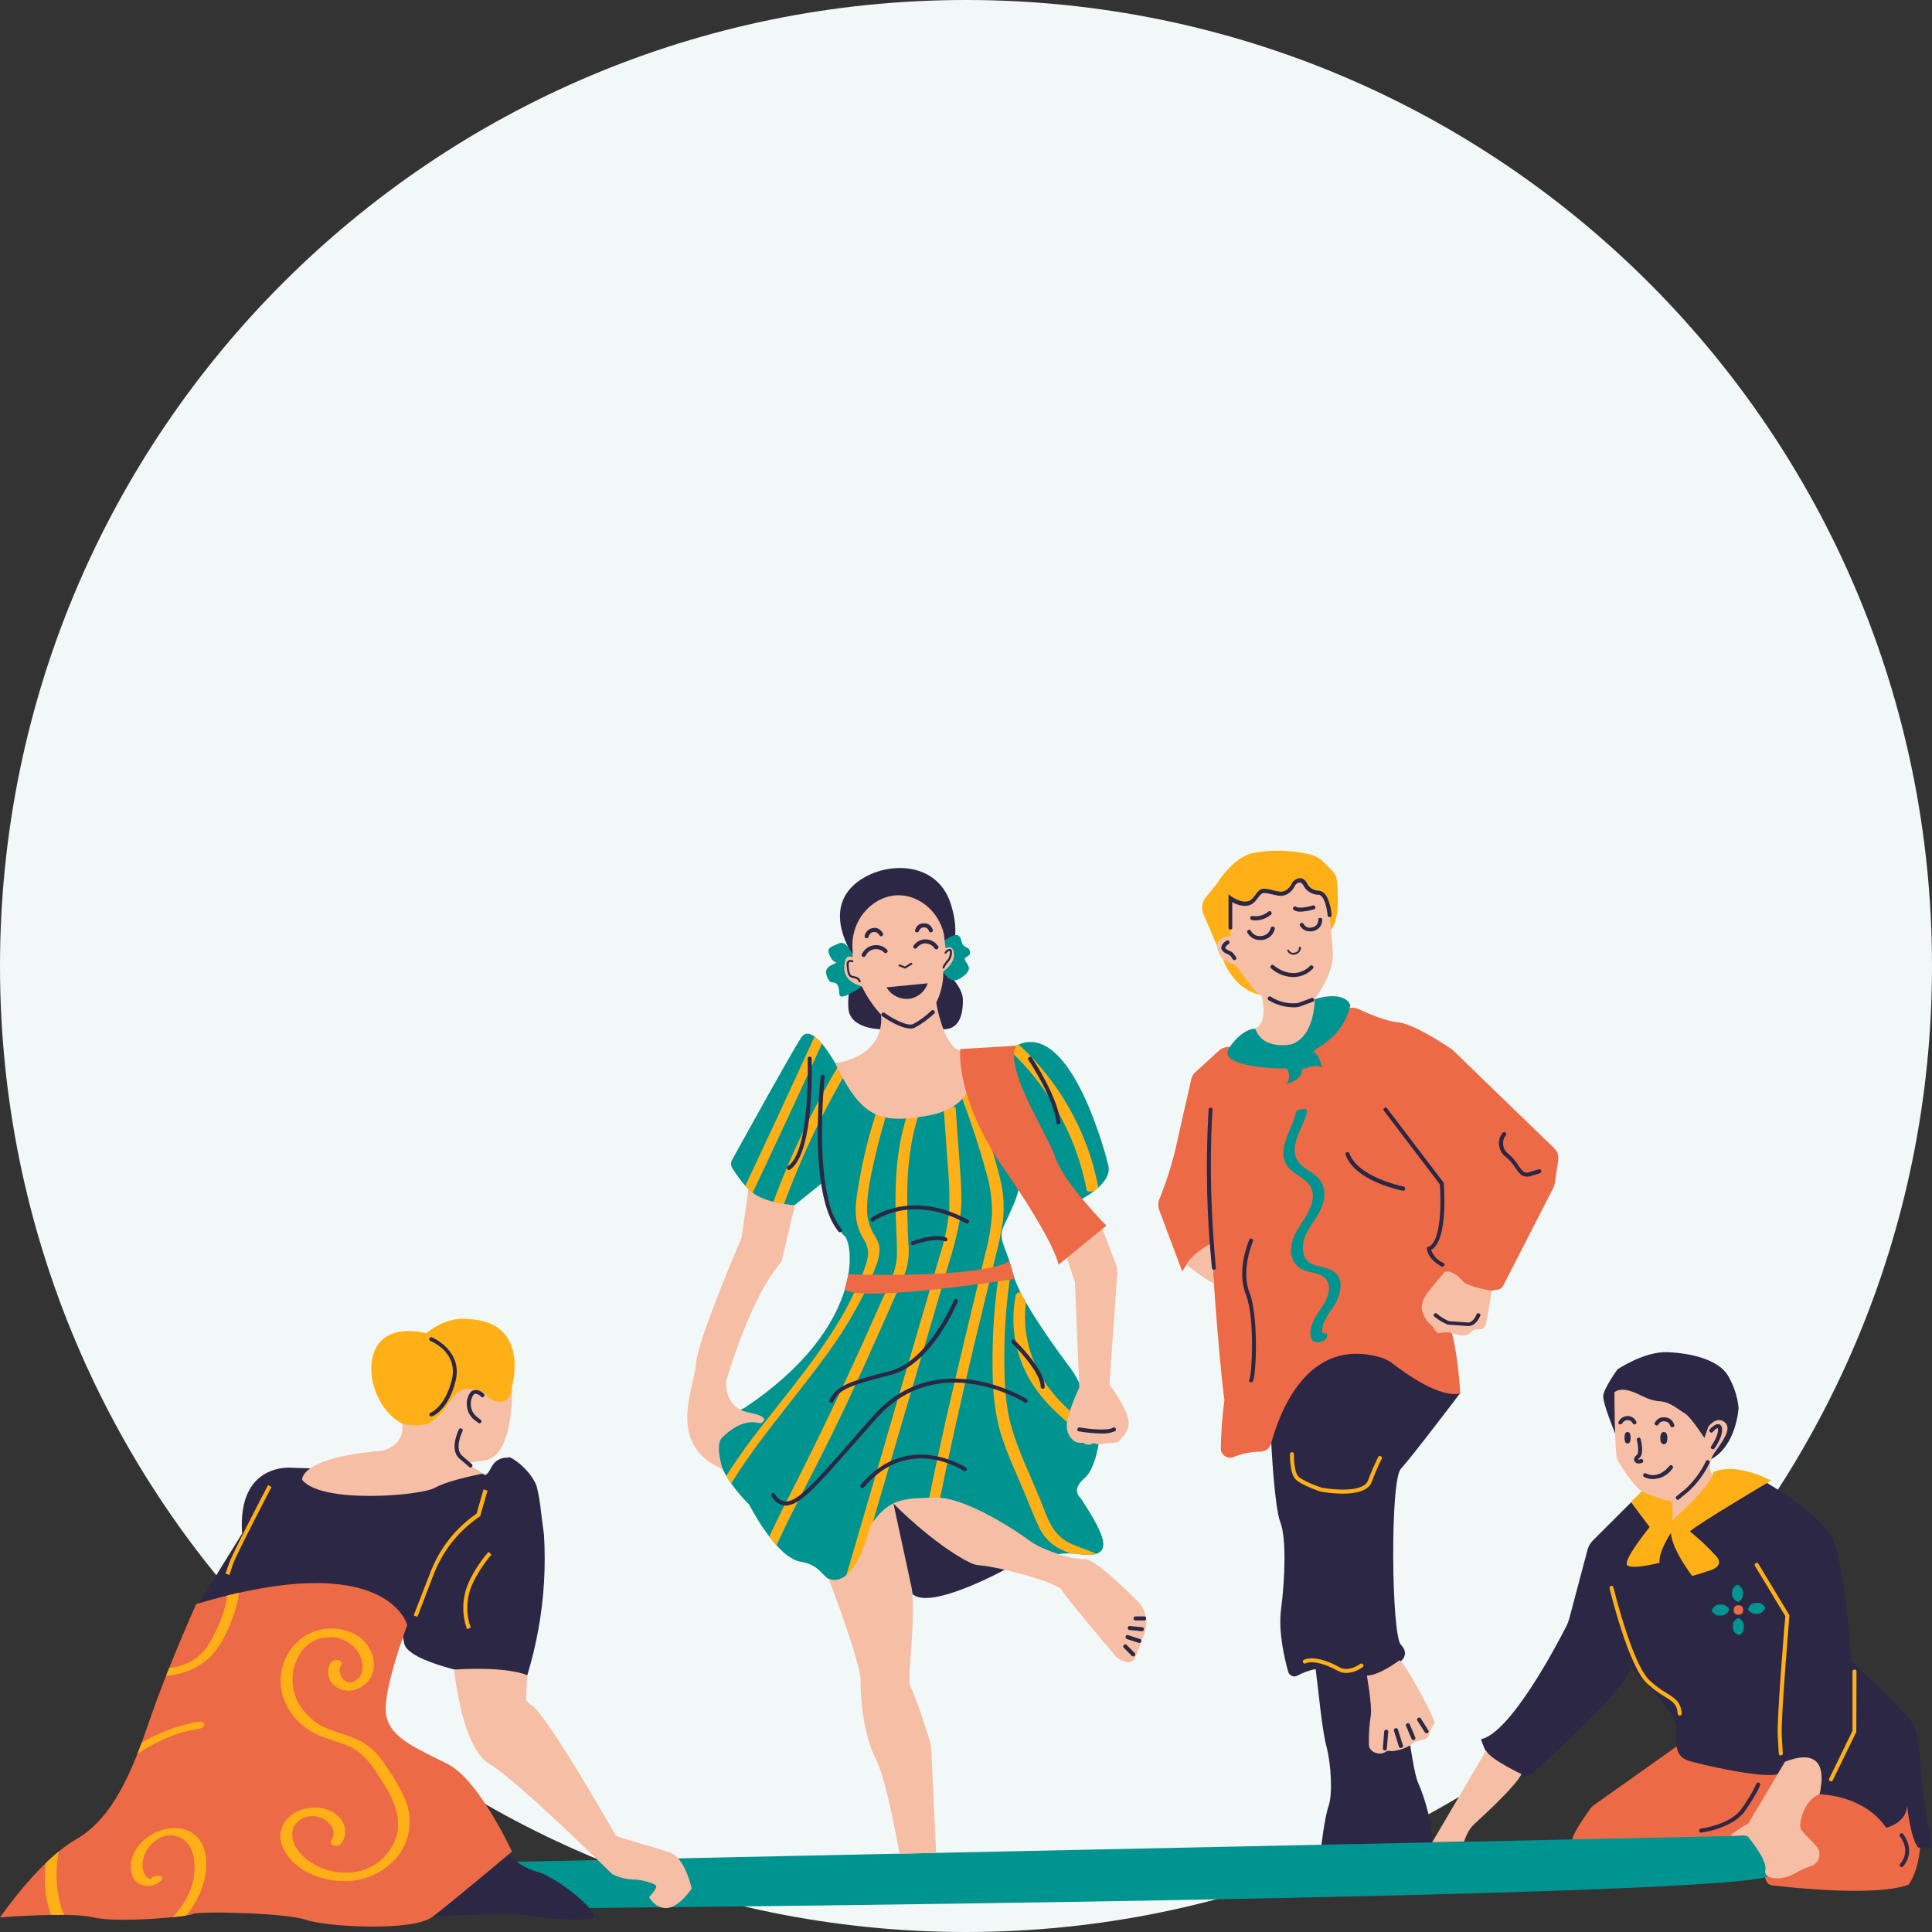 <svg xmlns="http://www.w3.org/2000/svg" xmlns:xlink="http://www.w3.org/1999/xlink" width="100" zoomAndPan="magnify" viewBox="0 0 75 75" height="100" preserveAspectRatio="xMidYMid meet" version="1.2"><rect x="0" y="0" width="75" height="75" fill="#333333" stroke="none"/><defs><clipPath id="aa3918ec21"><path d="M 37.5 0 C 16.789 0 0 16.789 0 37.5 C 0 58.211 16.789 75 37.5 75 C 58.211 75 75 58.211 75 37.5 C 75 16.789 58.211 0 37.5 0 Z M 37.5 0 "/></clipPath><clipPath id="f5e26b3f13"><path d="M 28 40 L 33 40 L 33 47 L 28 47 Z M 28 40 "/></clipPath><clipPath id="9a261247a9"><path d="M 32.422 41.273 C 32.422 41.273 31.531 39.625 31.098 40.285 C 30.715 40.871 28.852 44.246 28.422 45.023 C 28.363 45.133 28.363 45.242 28.43 45.348 C 28.73 45.84 29.707 47.219 30.855 46.777 L 31.949 45.895 C 31.949 45.895 32.426 47.723 32.773 47.969 C 33.121 48.215 33.637 51.492 28.906 54.652 C 28.906 54.652 26.359 55.641 29.086 58.414 C 29.086 58.414 30.133 60.477 31.078 60.625 C 32.027 60.773 31.898 61.465 32.559 61.336 C 33.223 61.207 33.605 60.098 34.121 59.242 C 34.633 58.387 34.07 61.207 35.324 61.848 C 36.578 62.492 39.828 60.031 41.859 60.328 C 43.352 60.547 42.898 59.621 42.004 58.238 C 41.973 58.188 41.938 58.141 41.898 58.098 C 41.816 58.004 41.672 57.75 42.098 57.387 C 42.641 56.922 42.73 55.414 42.73 55.414 L 41.848 53.59 C 41.766 53.422 41.668 53.266 41.559 53.117 C 41.059 52.457 39.578 50.438 39.332 49.465 C 39.035 48.289 38.715 48.145 38.977 47.574 C 39.238 47.004 39.434 46.633 39.527 46.227 C 39.625 45.82 41.961 46.562 41.961 46.562 C 41.961 46.562 42.777 46.164 43 45.617 C 43.055 45.461 43.055 45.305 43 45.145 C 43 45.145 41.605 39.469 39.434 40.598 L 32.422 41.273 "/></clipPath><clipPath id="8ba3356b8b"><path d="M 29 40 L 34 40 L 34 48 L 29 48 Z M 29 40 "/></clipPath><clipPath id="b58adde48d"><path d="M 32.422 41.273 C 32.422 41.273 31.531 39.625 31.098 40.285 C 30.715 40.871 28.852 44.246 28.422 45.023 C 28.363 45.133 28.363 45.242 28.43 45.348 C 28.73 45.84 29.707 47.219 30.855 46.777 L 31.949 45.895 C 31.949 45.895 32.426 47.723 32.773 47.969 C 33.121 48.215 33.637 51.492 28.906 54.652 C 28.906 54.652 26.359 55.641 29.086 58.414 C 29.086 58.414 30.133 60.477 31.078 60.625 C 32.027 60.773 31.898 61.465 32.559 61.336 C 33.223 61.207 33.605 60.098 34.121 59.242 C 34.633 58.387 34.07 61.207 35.324 61.848 C 36.578 62.492 39.828 60.031 41.859 60.328 C 43.352 60.547 42.898 59.621 42.004 58.238 C 41.973 58.188 41.938 58.141 41.898 58.098 C 41.816 58.004 41.672 57.75 42.098 57.387 C 42.641 56.922 42.73 55.414 42.73 55.414 L 41.848 53.59 C 41.766 53.422 41.668 53.266 41.559 53.117 C 41.059 52.457 39.578 50.438 39.332 49.465 C 39.035 48.289 38.715 48.145 38.977 47.574 C 39.238 47.004 39.434 46.633 39.527 46.227 C 39.625 45.82 41.961 46.562 41.961 46.562 C 41.961 46.562 42.777 46.164 43 45.617 C 43.055 45.461 43.055 45.305 43 45.145 C 43 45.145 41.605 39.469 39.434 40.598 L 32.422 41.273 "/></clipPath><clipPath id="b074785a85"><path d="M 27.688 42 L 35 42 L 35 59 L 27.688 59 Z M 27.688 42 "/></clipPath><clipPath id="bc56448f81"><path d="M 32.422 41.273 C 32.422 41.273 31.531 39.625 31.098 40.285 C 30.715 40.871 28.852 44.246 28.422 45.023 C 28.363 45.133 28.363 45.242 28.43 45.348 C 28.73 45.84 29.707 47.219 30.855 46.777 L 31.949 45.895 C 31.949 45.895 32.426 47.723 32.773 47.969 C 33.121 48.215 33.637 51.492 28.906 54.652 C 28.906 54.652 26.359 55.641 29.086 58.414 C 29.086 58.414 30.133 60.477 31.078 60.625 C 32.027 60.773 31.898 61.465 32.559 61.336 C 33.223 61.207 33.605 60.098 34.121 59.242 C 34.633 58.387 34.07 61.207 35.324 61.848 C 36.578 62.492 39.828 60.031 41.859 60.328 C 43.352 60.547 42.898 59.621 42.004 58.238 C 41.973 58.188 41.938 58.141 41.898 58.098 C 41.816 58.004 41.672 57.75 42.098 57.387 C 42.641 56.922 42.73 55.414 42.73 55.414 L 41.848 53.59 C 41.766 53.422 41.668 53.266 41.559 53.117 C 41.059 52.457 39.578 50.438 39.332 49.465 C 39.035 48.289 38.715 48.145 38.977 47.574 C 39.238 47.004 39.434 46.633 39.527 46.227 C 39.625 45.82 41.961 46.562 41.961 46.562 C 41.961 46.562 42.777 46.164 43 45.617 C 43.055 45.461 43.055 45.305 43 45.145 C 43 45.145 41.605 39.469 39.434 40.598 L 32.422 41.273 "/></clipPath><clipPath id="ff066a9afd"><path d="M 28 42 L 36 42 L 36 62 L 28 62 Z M 28 42 "/></clipPath><clipPath id="82bff8a187"><path d="M 32.422 41.273 C 32.422 41.273 31.531 39.625 31.098 40.285 C 30.715 40.871 28.852 44.246 28.422 45.023 C 28.363 45.133 28.363 45.242 28.43 45.348 C 28.73 45.84 29.707 47.219 30.855 46.777 L 31.949 45.895 C 31.949 45.895 32.426 47.723 32.773 47.969 C 33.121 48.215 33.637 51.492 28.906 54.652 C 28.906 54.652 26.359 55.641 29.086 58.414 C 29.086 58.414 30.133 60.477 31.078 60.625 C 32.027 60.773 31.898 61.465 32.559 61.336 C 33.223 61.207 33.605 60.098 34.121 59.242 C 34.633 58.387 34.07 61.207 35.324 61.848 C 36.578 62.492 39.828 60.031 41.859 60.328 C 43.352 60.547 42.898 59.621 42.004 58.238 C 41.973 58.188 41.938 58.141 41.898 58.098 C 41.816 58.004 41.672 57.75 42.098 57.387 C 42.641 56.922 42.73 55.414 42.73 55.414 L 41.848 53.59 C 41.766 53.422 41.668 53.266 41.559 53.117 C 41.059 52.457 39.578 50.438 39.332 49.465 C 39.035 48.289 38.715 48.145 38.977 47.574 C 39.238 47.004 39.434 46.633 39.527 46.227 C 39.625 45.82 41.961 46.562 41.961 46.562 C 41.961 46.562 42.777 46.164 43 45.617 C 43.055 45.461 43.055 45.305 43 45.145 C 43 45.145 41.605 39.469 39.434 40.598 L 32.422 41.273 "/></clipPath><clipPath id="3b98d531b1"><path d="M 32 42 L 38 42 L 38 62 L 32 62 Z M 32 42 "/></clipPath><clipPath id="c4a1eabc5a"><path d="M 32.422 41.273 C 32.422 41.273 31.531 39.625 31.098 40.285 C 30.715 40.871 28.852 44.246 28.422 45.023 C 28.363 45.133 28.363 45.242 28.43 45.348 C 28.73 45.84 29.707 47.219 30.855 46.777 L 31.949 45.895 C 31.949 45.895 32.426 47.723 32.773 47.969 C 33.121 48.215 33.637 51.492 28.906 54.652 C 28.906 54.652 26.359 55.641 29.086 58.414 C 29.086 58.414 30.133 60.477 31.078 60.625 C 32.027 60.773 31.898 61.465 32.559 61.336 C 33.223 61.207 33.605 60.098 34.121 59.242 C 34.633 58.387 34.07 61.207 35.324 61.848 C 36.578 62.492 39.828 60.031 41.859 60.328 C 43.352 60.547 42.898 59.621 42.004 58.238 C 41.973 58.188 41.938 58.141 41.898 58.098 C 41.816 58.004 41.672 57.75 42.098 57.387 C 42.641 56.922 42.73 55.414 42.73 55.414 L 41.848 53.59 C 41.766 53.422 41.668 53.266 41.559 53.117 C 41.059 52.457 39.578 50.438 39.332 49.465 C 39.035 48.289 38.715 48.145 38.977 47.574 C 39.238 47.004 39.434 46.633 39.527 46.227 C 39.625 45.82 41.961 46.562 41.961 46.562 C 41.961 46.562 42.777 46.164 43 45.617 C 43.055 45.461 43.055 45.305 43 45.145 C 43 45.145 41.605 39.469 39.434 40.598 L 32.422 41.273 "/></clipPath><clipPath id="7f911751b6"><path d="M 35 42 L 39 42 L 39 59 L 35 59 Z M 35 42 "/></clipPath><clipPath id="3d2ccc7daf"><path d="M 32.422 41.273 C 32.422 41.273 31.531 39.625 31.098 40.285 C 30.715 40.871 28.852 44.246 28.422 45.023 C 28.363 45.133 28.363 45.242 28.43 45.348 C 28.73 45.84 29.707 47.219 30.855 46.777 L 31.949 45.895 C 31.949 45.895 32.426 47.723 32.773 47.969 C 33.121 48.215 33.637 51.492 28.906 54.652 C 28.906 54.652 26.359 55.641 29.086 58.414 C 29.086 58.414 30.133 60.477 31.078 60.625 C 32.027 60.773 31.898 61.465 32.559 61.336 C 33.223 61.207 33.605 60.098 34.121 59.242 C 34.633 58.387 34.07 61.207 35.324 61.848 C 36.578 62.492 39.828 60.031 41.859 60.328 C 43.352 60.547 42.898 59.621 42.004 58.238 C 41.973 58.188 41.938 58.141 41.898 58.098 C 41.816 58.004 41.672 57.75 42.098 57.387 C 42.641 56.922 42.73 55.414 42.73 55.414 L 41.848 53.59 C 41.766 53.422 41.668 53.266 41.559 53.117 C 41.059 52.457 39.578 50.438 39.332 49.465 C 39.035 48.289 38.715 48.145 38.977 47.574 C 39.238 47.004 39.434 46.633 39.527 46.227 C 39.625 45.82 41.961 46.562 41.961 46.562 C 41.961 46.562 42.777 46.164 43 45.617 C 43.055 45.461 43.055 45.305 43 45.145 C 43 45.145 41.605 39.469 39.434 40.598 L 32.422 41.273 "/></clipPath><clipPath id="4557b245c5"><path d="M 39 50 L 43 50 L 43 56 L 39 56 Z M 39 50 "/></clipPath><clipPath id="66dfc2a40d"><path d="M 32.422 41.273 C 32.422 41.273 31.531 39.625 31.098 40.285 C 30.715 40.871 28.852 44.246 28.422 45.023 C 28.363 45.133 28.363 45.242 28.43 45.348 C 28.73 45.84 29.707 47.219 30.855 46.777 L 31.949 45.895 C 31.949 45.895 32.426 47.723 32.773 47.969 C 33.121 48.215 33.637 51.492 28.906 54.652 C 28.906 54.652 26.359 55.641 29.086 58.414 C 29.086 58.414 30.133 60.477 31.078 60.625 C 32.027 60.773 31.898 61.465 32.559 61.336 C 33.223 61.207 33.605 60.098 34.121 59.242 C 34.633 58.387 34.07 61.207 35.324 61.848 C 36.578 62.492 39.828 60.031 41.859 60.328 C 43.352 60.547 42.898 59.621 42.004 58.238 C 41.973 58.188 41.938 58.141 41.898 58.098 C 41.816 58.004 41.672 57.75 42.098 57.387 C 42.641 56.922 42.73 55.414 42.73 55.414 L 41.848 53.59 C 41.766 53.422 41.668 53.266 41.559 53.117 C 41.059 52.457 39.578 50.438 39.332 49.465 C 39.035 48.289 38.715 48.145 38.977 47.574 C 39.238 47.004 39.434 46.633 39.527 46.227 C 39.625 45.82 41.961 46.562 41.961 46.562 C 41.961 46.562 42.777 46.164 43 45.617 C 43.055 45.461 43.055 45.305 43 45.145 C 43 45.145 41.605 39.469 39.434 40.598 L 32.422 41.273 "/></clipPath><clipPath id="4957ed8a58"><path d="M 38 49 L 43.152 49 L 43.152 62 L 38 62 Z M 38 49 "/></clipPath><clipPath id="50ed00a905"><path d="M 32.422 41.273 C 32.422 41.273 31.531 39.625 31.098 40.285 C 30.715 40.871 28.852 44.246 28.422 45.023 C 28.363 45.133 28.363 45.242 28.43 45.348 C 28.73 45.84 29.707 47.219 30.855 46.777 L 31.949 45.895 C 31.949 45.895 32.426 47.723 32.773 47.969 C 33.121 48.215 33.637 51.492 28.906 54.652 C 28.906 54.652 26.359 55.641 29.086 58.414 C 29.086 58.414 30.133 60.477 31.078 60.625 C 32.027 60.773 31.898 61.465 32.559 61.336 C 33.223 61.207 33.605 60.098 34.121 59.242 C 34.633 58.387 34.07 61.207 35.324 61.848 C 36.578 62.492 39.828 60.031 41.859 60.328 C 43.352 60.547 42.898 59.621 42.004 58.238 C 41.973 58.188 41.938 58.141 41.898 58.098 C 41.816 58.004 41.672 57.75 42.098 57.387 C 42.641 56.922 42.73 55.414 42.73 55.414 L 41.848 53.59 C 41.766 53.422 41.668 53.266 41.559 53.117 C 41.059 52.457 39.578 50.438 39.332 49.465 C 39.035 48.289 38.715 48.145 38.977 47.574 C 39.238 47.004 39.434 46.633 39.527 46.227 C 39.625 45.82 41.961 46.562 41.961 46.562 C 41.961 46.562 42.777 46.164 43 45.617 C 43.055 45.461 43.055 45.305 43 45.145 C 43 45.145 41.605 39.469 39.434 40.598 L 32.422 41.273 "/></clipPath><clipPath id="d179216db7"><path d="M 38 40 L 43 40 L 43 47 L 38 47 Z M 38 40 "/></clipPath><clipPath id="500b3e9858"><path d="M 32.422 41.273 C 32.422 41.273 31.531 39.625 31.098 40.285 C 30.715 40.871 28.852 44.246 28.422 45.023 C 28.363 45.133 28.363 45.242 28.43 45.348 C 28.73 45.84 29.707 47.219 30.855 46.777 L 31.949 45.895 C 31.949 45.895 32.426 47.723 32.773 47.969 C 33.121 48.215 33.637 51.492 28.906 54.652 C 28.906 54.652 26.359 55.641 29.086 58.414 C 29.086 58.414 30.133 60.477 31.078 60.625 C 32.027 60.773 31.898 61.465 32.559 61.336 C 33.223 61.207 33.605 60.098 34.121 59.242 C 34.633 58.387 34.07 61.207 35.324 61.848 C 36.578 62.492 39.828 60.031 41.859 60.328 C 43.352 60.547 42.898 59.621 42.004 58.238 C 41.973 58.188 41.938 58.141 41.898 58.098 C 41.816 58.004 41.672 57.75 42.098 57.387 C 42.641 56.922 42.73 55.414 42.73 55.414 L 41.848 53.59 C 41.766 53.422 41.668 53.266 41.559 53.117 C 41.059 52.457 39.578 50.438 39.332 49.465 C 39.035 48.289 38.715 48.145 38.977 47.574 C 39.238 47.004 39.434 46.633 39.527 46.227 C 39.625 45.82 41.961 46.562 41.961 46.562 C 41.961 46.562 42.777 46.164 43 45.617 C 43.055 45.461 43.055 45.305 43 45.145 C 43 45.145 41.605 39.469 39.434 40.598 L 32.422 41.273 "/></clipPath><clipPath id="2746c7df23"><path d="M 10 63 L 16 63 L 16 74 L 10 74 Z M 10 63 "/></clipPath><clipPath id="768dafb889"><path d="M 7.617 62.27 C 7.617 62.27 6.504 64.742 5.82 66.746 C 5.137 68.75 4.398 70.574 2.949 71.406 C 1.5 72.238 0 74.434 0 74.434 C 0 74.434 2.738 74.211 3.633 74.434 C 4.527 74.656 7.266 74.418 7.477 74.301 C 7.688 74.184 11.059 74.25 11.875 74.527 C 12.691 74.805 16.035 74.992 16.797 74.406 C 17.562 73.824 19.875 71.879 19.875 71.879 C 19.875 71.879 18.602 69.098 17.375 68.477 C 16.152 67.859 15.086 67.449 14.98 66.504 C 14.875 65.559 15.809 63.086 15.809 63.086 C 15.809 63.086 15.051 60.043 7.617 62.27 Z M 7.617 62.27 "/></clipPath><clipPath id="e6ab278b1a"><path d="M 1 66 L 9 66 L 9 74.934 L 1 74.934 Z M 1 66 "/></clipPath><clipPath id="f126717ff1"><path d="M 7.617 62.27 C 7.617 62.27 6.504 64.742 5.82 66.746 C 5.137 68.75 4.398 70.574 2.949 71.406 C 1.5 72.238 0 74.434 0 74.434 C 0 74.434 2.738 74.211 3.633 74.434 C 4.527 74.656 7.266 74.418 7.477 74.301 C 7.688 74.184 11.059 74.25 11.875 74.527 C 12.691 74.805 16.035 74.992 16.797 74.406 C 17.562 73.824 19.875 71.879 19.875 71.879 C 19.875 71.879 18.602 69.098 17.375 68.477 C 16.152 67.859 15.086 67.449 14.98 66.504 C 14.875 65.559 15.809 63.086 15.809 63.086 C 15.809 63.086 15.051 60.043 7.617 62.27 Z M 7.617 62.27 "/></clipPath><clipPath id="9666d2d225"><path d="M 4 61.324 L 10 61.324 L 10 66 L 4 66 Z M 4 61.324 "/></clipPath><clipPath id="e2092d2078"><path d="M 7.617 62.27 C 7.617 62.27 6.504 64.742 5.82 66.746 C 5.137 68.75 4.398 70.574 2.949 71.406 C 1.5 72.238 0 74.434 0 74.434 C 0 74.434 2.738 74.211 3.633 74.434 C 4.527 74.656 7.266 74.418 7.477 74.301 C 7.688 74.184 11.059 74.25 11.875 74.527 C 12.691 74.805 16.035 74.992 16.797 74.406 C 17.562 73.824 19.875 71.879 19.875 71.879 C 19.875 71.879 18.602 69.098 17.375 68.477 C 16.152 67.859 15.086 67.449 14.98 66.504 C 14.875 65.559 15.809 63.086 15.809 63.086 C 15.809 63.086 15.051 60.043 7.617 62.27 Z M 7.617 62.27 "/></clipPath></defs><g id="c17e176aea"><g clip-rule="nonzero" clip-path="url(#aa3918ec21)"><rect x="0" width="75" y="0" height="75" style="fill:#f2f8f7;fill-opacity:1;stroke:none;"/></g><path style=" stroke:none;fill-rule:nonzero;fill:#2b2745;fill-opacity:1;" d="M 34.172 39.953 C 34.172 39.953 32.973 39.945 32.934 39.129 C 32.891 38.312 33.109 38.141 33.109 38.141 C 32.961 38.031 32.863 37.887 32.816 37.707 C 32.77 37.527 32.785 37.355 32.863 37.188 L 33.199 37.227 C 33.199 37.227 32.016 35.633 32.996 34.508 C 33.922 33.449 36.344 33.207 36.922 35.129 C 37.512 37.074 36.332 37.426 36.332 37.426 C 36.332 37.426 37.367 38.098 37.379 38.82 C 37.387 39.539 37.152 39.969 36.605 39.957 C 36.059 39.945 34.176 39.957 34.176 39.957 "/><path style=" stroke:none;fill-rule:nonzero;fill:#ffb017;fill-opacity:1;" d="M 48.969 38.629 C 48.969 38.629 48.031 38.531 47.52 37.355 C 47.191 36.602 46.895 35.898 46.723 35.5 C 46.621 35.258 46.652 35.031 46.816 34.828 L 47.246 34.293 C 47.246 34.293 47.855 33.281 48.652 33.109 C 49.289 32.996 49.926 32.996 50.562 33.109 C 50.852 33.164 51.141 33.223 51.348 33.434 L 51.723 33.809 C 51.82 33.902 51.875 34.02 51.891 34.152 C 51.934 34.578 52.004 35.547 51.75 35.977 C 51.418 36.543 48.965 38.637 48.965 38.637 "/><path style=" stroke:none;fill-rule:nonzero;fill:#ffb017;fill-opacity:1;" d="M 19.883 53.793 C 19.883 53.793 20.586 51.305 18.18 51.207 C 18.18 51.207 17.41 51.051 16.543 51.758 C 16.543 51.758 14.656 51.207 14.43 52.863 C 14.203 54.523 16.133 56.668 17.453 54.426 C 17.453 54.426 19.82 55.461 19.879 53.793 "/><path style=" stroke:none;fill-rule:nonzero;fill:#2b2745;fill-opacity:1;" d="M 62.691 55.629 C 62.691 55.629 62.219 54.477 62.238 54.188 C 62.254 53.902 62.789 53.16 62.789 53.16 C 62.789 53.16 63.836 52.449 64.746 52.492 C 65.656 52.531 66.684 52.777 67.066 53.379 C 67.301 53.773 67.445 54.195 67.492 54.652 C 67.492 54.652 67.414 56.133 66.41 56.656 C 65.406 57.18 62.699 55.629 62.699 55.629 "/><path style=" stroke:none;fill-rule:nonzero;fill:#ed6a46;fill-opacity:1;" d="M 65.055 67.82 L 61.875 70.074 C 61.816 70.117 61.766 70.168 61.723 70.23 C 61.531 70.492 60.988 71.281 61.043 71.453 C 61.109 71.664 67.828 71.258 67.828 71.258 L 68.562 73.008 C 68.605 73.117 68.688 73.176 68.801 73.191 C 69.586 73.281 72.812 73.629 74.078 73.168 C 74.078 73.168 74.789 72.445 74.5 69.98 C 74.211 67.52 65.051 67.816 65.051 67.816 "/><path style=" stroke:none;fill-rule:nonzero;fill:#2b2745;fill-opacity:1;" d="M 56.684 54.082 C 56.684 54.082 54.805 56.559 54.379 57.023 C 53.957 57.484 54.016 63.461 54.379 63.844 C 54.746 64.223 54.562 64.688 53.062 65.043 C 51.559 65.398 51.523 64.734 51.074 64.793 C 50.824 64.84 50.586 64.926 50.359 65.051 C 50.289 65.086 50.219 65.09 50.148 65.055 C 50.074 65.023 50.027 64.973 50.008 64.895 C 49.863 64.387 49.617 63.336 49.73 62.473 C 49.887 61.285 49.938 59.688 49.703 59.094 C 49.469 58.5 49.348 55.977 49.348 55.977 C 49.348 55.977 49.469 52.453 52.727 52.48 C 53.547 52.48 54.277 52.738 54.918 53.254 C 56.023 54.109 56.684 54.07 56.684 54.07 "/><path style=" stroke:none;fill-rule:nonzero;fill:#2b2745;fill-opacity:1;" d="M 55.594 71.602 L 51.285 71.723 C 51.285 71.723 51.418 70.562 51.574 70.113 C 51.734 69.668 51.68 68.512 51.496 67.812 C 51.312 67.113 51.188 65.648 51.074 64.797 C 50.891 63.418 54.32 64.457 54.32 64.457 C 54.32 64.457 54.77 68.59 55.047 69.195 C 55.32 69.801 55.656 70.973 55.59 71.602 "/><path style=" stroke:none;fill-rule:nonzero;fill:#009490;fill-opacity:1;" d="M 20.07 72.273 L 67.832 71.262 C 67.832 71.262 68.723 71.906 68.742 72.773 C 68.762 73.676 22.609 74.07 22.609 74.07 C 22.609 74.07 21.547 72.816 20.879 72.672 C 20.211 72.523 20.07 72.273 20.07 72.273 "/><path style=" stroke:none;fill-rule:nonzero;fill:#009490;fill-opacity:1;" d="M 32.422 41.273 C 32.422 41.273 31.531 39.625 31.098 40.285 C 30.715 40.871 28.852 44.246 28.422 45.023 C 28.363 45.133 28.363 45.242 28.43 45.348 C 28.73 45.84 29.707 47.219 30.855 46.777 L 31.949 45.895 C 31.949 45.895 32.426 47.723 32.773 47.969 C 33.121 48.215 33.637 51.492 28.906 54.652 C 28.906 54.652 26.359 55.641 29.086 58.414 C 29.086 58.414 30.133 60.477 31.078 60.625 C 32.027 60.773 31.898 61.465 32.559 61.336 C 33.223 61.207 33.605 60.098 34.121 59.242 C 34.633 58.387 34.07 61.207 35.324 61.848 C 36.578 62.492 39.828 60.031 41.859 60.328 C 43.352 60.547 42.898 59.621 42.004 58.238 C 41.973 58.188 41.938 58.141 41.898 58.098 C 41.816 58.004 41.672 57.75 42.098 57.387 C 42.641 56.922 42.73 55.414 42.73 55.414 L 41.848 53.59 C 41.766 53.422 41.668 53.266 41.559 53.117 C 41.059 52.457 39.578 50.438 39.332 49.465 C 39.035 48.289 38.715 48.145 38.977 47.574 C 39.238 47.004 39.434 46.633 39.527 46.227 C 39.625 45.82 41.961 46.562 41.961 46.562 C 41.961 46.562 42.777 46.164 43 45.617 C 43.055 45.461 43.055 45.305 43 45.145 C 43 45.145 41.605 39.469 39.434 40.598 L 32.422 41.273 "/><g clip-rule="nonzero" clip-path="url(#f5e26b3f13)"><g clip-rule="nonzero" clip-path="url(#9a261247a9)"><path style=" stroke:none;fill-rule:nonzero;fill:#ffb017;fill-opacity:1;" d="M 31.828 39.781 C 30.746 42.168 29.641 44.543 28.516 46.91 C 28.477 46.996 28.672 46.984 28.703 46.98 C 28.812 46.977 28.898 46.93 28.961 46.844 C 30.086 44.477 31.191 42.102 32.273 39.715 C 32.324 39.605 31.887 39.648 31.828 39.781 Z M 31.828 39.781 "/></g></g><g clip-rule="nonzero" clip-path="url(#8ba3356b8b)"><g clip-rule="nonzero" clip-path="url(#b58adde48d)"><path style=" stroke:none;fill-rule:nonzero;fill:#ffb017;fill-opacity:1;" d="M 32.855 40.867 C 31.543 42.984 30.492 45.219 29.695 47.578 C 29.617 47.816 30.062 47.793 30.125 47.617 C 30.918 45.258 31.969 43.023 33.277 40.906 C 33.336 40.812 33.227 40.742 33.145 40.73 C 33.023 40.719 32.926 40.762 32.855 40.867 Z M 32.855 40.867 "/></g></g><g clip-rule="nonzero" clip-path="url(#b074785a85)"><g clip-rule="nonzero" clip-path="url(#bc56448f81)"><path style=" stroke:none;fill-rule:nonzero;fill:#ffb017;fill-opacity:1;" d="M 34.148 42.797 C 33.73 43.996 33.434 45.219 33.254 46.477 C 33.176 47.051 33.203 47.578 33.516 48.082 C 33.695 48.352 33.742 48.645 33.652 48.957 C 33.574 49.223 33.48 49.48 33.367 49.73 C 32.516 51.742 31.09 53.422 29.762 55.121 C 28.988 56.078 28.293 57.082 27.668 58.141 C 27.629 58.207 27.82 58.176 27.844 58.172 C 27.918 58.16 28.066 58.133 28.109 58.059 C 29.191 56.152 30.668 54.527 31.957 52.766 C 32.609 51.902 33.172 50.984 33.645 50.012 C 33.758 49.77 33.863 49.523 33.953 49.273 C 34.066 49.027 34.129 48.77 34.145 48.5 C 34.145 48.203 33.957 48 33.836 47.75 C 33.711 47.484 33.652 47.207 33.66 46.914 C 33.66 46.227 33.832 45.52 33.984 44.848 C 34.148 44.129 34.352 43.418 34.59 42.715 C 34.613 42.648 34.188 42.691 34.148 42.801 Z M 34.148 42.797 "/></g></g><g clip-rule="nonzero" clip-path="url(#ff066a9afd)"><g clip-rule="nonzero" clip-path="url(#82bff8a187)"><path style=" stroke:none;fill-rule:nonzero;fill:#ffb017;fill-opacity:1;" d="M 35.344 42.926 C 34.879 44.129 34.758 45.414 34.762 46.695 C 34.762 47.359 34.824 48.023 34.82 48.688 C 34.816 49.352 34.449 49.984 34.184 50.59 C 33.078 53.098 31.918 55.57 30.668 58.016 C 29.992 59.336 29.344 60.676 28.883 62.086 C 28.848 62.195 29.02 62.227 29.086 62.223 C 29.211 62.223 29.293 62.164 29.336 62.051 C 29.77 60.797 30.297 59.582 30.914 58.406 C 31.52 57.219 32.137 56.035 32.711 54.824 C 33.301 53.578 33.867 52.316 34.426 51.051 C 34.562 50.742 34.699 50.434 34.836 50.125 C 34.977 49.832 35.098 49.531 35.199 49.223 C 35.273 48.906 35.293 48.586 35.262 48.262 C 35.246 47.949 35.234 47.625 35.227 47.305 C 35.184 45.848 35.238 44.352 35.77 42.977 C 35.859 42.742 35.41 42.758 35.344 42.934 Z M 35.344 42.926 "/></g></g><g clip-rule="nonzero" clip-path="url(#3b98d531b1)"><g clip-rule="nonzero" clip-path="url(#c4a1eabc5a)"><path style=" stroke:none;fill-rule:nonzero;fill:#ffb017;fill-opacity:1;" d="M 36.645 43.152 L 36.777 45.047 C 36.84 45.676 36.867 46.309 36.852 46.938 C 36.797 47.574 36.664 48.191 36.465 48.797 C 36.285 49.414 36.105 50.031 35.926 50.652 C 35.211 53.094 34.496 55.531 33.785 57.973 L 32.578 62.098 C 32.543 62.223 32.984 62.16 33.023 62.031 L 35.188 54.641 L 36.273 50.957 L 36.812 49.102 C 37.008 48.508 37.16 47.906 37.27 47.289 C 37.367 46.59 37.305 45.883 37.254 45.18 L 37.098 43.016 C 37.09 42.902 36.637 42.988 36.652 43.133 Z M 36.645 43.152 "/></g></g><g clip-rule="nonzero" clip-path="url(#7f911751b6)"><g clip-rule="nonzero" clip-path="url(#3d2ccc7daf)"><path style=" stroke:none;fill-rule:nonzero;fill:#ffb017;fill-opacity:1;" d="M 37.23 42.312 C 37.621 43.344 37.977 44.395 38.27 45.457 C 38.43 45.98 38.512 46.516 38.512 47.062 C 38.48 47.605 38.395 48.137 38.25 48.66 C 37.734 50.812 37.207 52.961 36.719 55.117 C 36.453 56.305 36.199 57.496 35.961 58.691 C 35.961 58.719 36.383 58.699 36.406 58.57 C 36.852 56.379 37.336 54.199 37.859 52.027 C 38.117 50.961 38.375 49.895 38.633 48.828 C 38.77 48.328 38.875 47.82 38.941 47.305 C 38.992 46.762 38.949 46.227 38.812 45.703 C 38.508 44.512 38.129 43.34 37.68 42.195 C 37.645 42.105 37.203 42.246 37.23 42.316 Z M 37.23 42.312 "/></g></g><g clip-rule="nonzero" clip-path="url(#4557b245c5)"><g clip-rule="nonzero" clip-path="url(#66dfc2a40d)"><path style=" stroke:none;fill-rule:nonzero;fill:#ffb017;fill-opacity:1;" d="M 39.43 50.277 C 39.215 51.418 39.387 52.492 39.945 53.504 C 40.512 54.512 41.43 55.23 42.328 55.926 C 42.441 56.012 42.852 55.836 42.746 55.754 C 41.867 55.078 40.945 54.371 40.395 53.383 C 39.84 52.391 39.668 51.336 39.879 50.215 C 39.906 50.062 39.457 50.141 39.43 50.277 Z M 39.43 50.277 "/></g></g><g clip-rule="nonzero" clip-path="url(#4957ed8a58)"><g clip-rule="nonzero" clip-path="url(#50ed00a905)"><path style=" stroke:none;fill-rule:nonzero;fill:#ffb017;fill-opacity:1;" d="M 38.801 49.316 C 38.641 50.312 38.555 51.312 38.535 52.32 C 38.52 53.266 38.523 54.242 38.727 55.168 C 38.938 56.133 39.395 57.047 39.773 57.953 C 39.953 58.387 40.117 58.828 40.32 59.25 C 40.465 59.578 40.688 59.844 40.992 60.039 C 41.609 60.426 42.473 60.473 42.926 61.094 C 43.035 61.25 43.465 61.082 43.336 60.906 C 42.949 60.367 42.273 60.223 41.695 59.977 C 41.379 59.855 41.121 59.664 40.922 59.395 C 40.66 59.016 40.516 58.535 40.34 58.113 C 39.973 57.234 39.551 56.355 39.277 55.441 C 39.008 54.523 38.984 53.535 38.988 52.582 C 38.992 51.473 39.082 50.367 39.258 49.273 C 39.289 49.062 38.832 49.129 38.805 49.316 Z M 38.801 49.316 "/></g></g><g clip-rule="nonzero" clip-path="url(#d179216db7)"><g clip-rule="nonzero" clip-path="url(#500b3e9858)"><path style=" stroke:none;fill-rule:nonzero;fill:#ffb017;fill-opacity:1;" d="M 38.512 40.188 C 39.469 40.938 40.262 41.828 40.895 42.863 C 41.523 43.895 41.957 45.008 42.184 46.199 C 42.211 46.328 42.66 46.223 42.633 46.078 C 42.402 44.879 41.965 43.758 41.328 42.715 C 40.691 41.676 39.891 40.777 38.93 40.023 C 38.816 39.934 38.41 40.109 38.512 40.188 Z M 38.512 40.188 "/></g></g><path style=" stroke:none;fill-rule:nonzero;fill:#ed6a46;fill-opacity:1;" d="M 47.301 40.801 L 46.391 41.637 C 46.32 41.703 46.273 41.781 46.25 41.875 C 46.148 42.32 45.832 43.699 45.633 44.605 C 45.473 45.266 45.266 45.91 45.012 46.539 C 44.949 46.695 44.949 46.848 45.012 47.004 L 45.898 49.367 C 45.898 49.367 46.148 48.758 47.016 48.285 C 47.016 48.285 47.281 52.469 47.531 54.352 C 47.449 54.973 47.402 55.598 47.391 56.227 C 47.391 56.352 47.445 56.453 47.547 56.523 C 47.652 56.594 47.766 56.609 47.883 56.562 C 48.199 56.434 48.531 56.367 48.871 56.355 C 49.129 56.363 49.289 56.242 49.359 55.992 C 49.668 54.859 50.75 51.852 53.621 52.703 C 53.789 52.758 53.945 52.84 54.082 52.949 C 54.578 53.332 55.922 54.289 56.684 54.09 C 56.684 54.09 56.605 52.34 56.238 51.352 C 55.918 50.5 57.684 50.137 58.172 50.055 C 58.25 50.039 58.309 49.996 58.348 49.922 L 60.297 46.117 C 60.328 46.051 60.352 45.984 60.359 45.914 L 60.488 45.051 C 60.516 44.859 60.461 44.699 60.32 44.562 L 56.422 40.789 C 56.383 40.75 56.344 40.719 56.297 40.691 C 56.008 40.496 54.824 39.727 54.262 39.684 C 53.824 39.648 53.137 39.359 52.742 39.176 C 52.527 39.078 52.328 39.105 52.148 39.262 L 49.996 41.102 L 47.812 40.656 C 47.617 40.621 47.445 40.668 47.301 40.801 Z M 47.301 40.801 "/><path style=" stroke:none;fill-rule:nonzero;fill:#2b2745;fill-opacity:1;" d="M 63.738 57.902 L 61.832 59.805 C 61.734 59.906 61.668 60.02 61.629 60.156 L 60.918 62.836 C 60.887 62.945 60.848 63.047 60.797 63.145 C 60.41 63.906 58.633 67.27 57.496 67.516 C 57.496 67.516 57.859 68.98 59.168 68.961 C 59.289 68.961 59.391 68.922 59.48 68.844 C 60.137 68.254 63.324 65.359 63.289 64.734 C 63.289 64.734 65.078 66.41 65.066 67.082 C 65.059 67.754 65.039 68.188 65.539 68.348 C 66.043 68.504 68.43 69.051 69.016 68.871 C 69.598 68.691 70.91 69.098 70.629 69.656 C 70.629 69.656 72.324 69.648 73.223 70.953 C 73.223 70.953 74.02 70.773 74.031 70.082 C 74.031 70.082 74.168 71.395 74.465 71.723 L 75 71.723 C 75 71.723 74.633 69.629 74.582 68.957 C 74.535 68.285 74.496 67.297 74.25 66.902 C 74 66.512 71.859 64.457 71.859 64.457 C 71.859 64.457 71.633 60.496 71.051 59.578 C 70.465 58.66 68.562 57.547 68.562 57.547 L 63.746 57.902 "/><path style=" stroke:none;fill-rule:nonzero;fill:#2b2745;fill-opacity:1;" d="M 11.371 56.98 C 11.371 56.98 9.207 56.715 9.398 59.531 L 7.477 62.637 C 7.477 62.637 10.543 60.98 15.508 63.008 C 15.508 63.008 15.547 63.047 15.691 63.797 C 15.836 64.547 18.746 65.059 18.746 65.059 L 20.469 65.035 C 20.648 64.445 20.793 63.844 20.902 63.238 C 21.121 62.027 21.191 60.809 21.117 59.578 C 21.09 59.363 21.051 59.055 21 58.68 C 20.969 58.336 20.91 57.996 20.824 57.664 C 20.535 56.98 19.797 56.523 19.742 56.57 C 19.742 56.578 19.742 56.582 19.742 56.586 C 19.43 56.57 19.203 56.703 19.062 56.98 C 18.852 57.406 18.754 57.211 18.754 57.211 Z M 11.371 56.98 "/><path style=" stroke:none;fill-rule:nonzero;fill:#2b2745;fill-opacity:1;" d="M 19.645 71.879 C 19.645 71.879 18.07 73.281 16.574 73.883 C 15.082 74.484 14.984 74.484 14.984 74.484 C 14.984 74.484 19.699 74.219 20.328 74.332 C 21 74.449 22.617 74.602 23.012 74.469 C 23.41 74.336 21.695 72.91 20.879 72.672 C 20.387 72.535 19.977 72.27 19.645 71.879 Z M 19.645 71.879 "/><path style=" stroke:none;fill-rule:nonzero;fill:#009490;fill-opacity:1;" d="M 50.301 43.211 C 50.148 43.91 49.414 44.781 50.117 45.422 C 50.375 45.66 50.773 45.793 50.91 46.137 C 51.07 46.539 50.855 46.969 50.641 47.309 C 50.426 47.645 50.176 47.973 50.133 48.375 C 50.07 48.719 50.176 49 50.449 49.219 C 50.73 49.414 51.105 49.371 51.379 49.566 C 51.727 49.809 51.582 50.293 51.41 50.594 C 51.199 50.961 50.875 51.301 50.871 51.742 C 50.871 51.926 50.922 52.09 51.125 52.105 C 51.297 52.121 51.535 52.02 51.52 51.824 C 51.512 51.672 51.055 51.766 51.074 51.945 L 51.062 51.945 L 51.184 51.852 L 51.145 51.871 L 51.316 51.836 C 51.344 51.836 51.328 51.59 51.328 51.582 C 51.34 51.484 51.367 51.391 51.406 51.301 C 51.492 51.129 51.59 50.965 51.703 50.809 C 51.902 50.547 52.016 50.254 52.043 49.922 C 52.047 49.602 51.902 49.387 51.602 49.273 C 51.332 49.156 50.973 49.164 50.758 48.945 C 50.539 48.727 50.543 48.344 50.637 48.062 C 50.77 47.676 51.062 47.371 51.238 47.008 C 51.383 46.715 51.477 46.359 51.363 46.039 C 51.25 45.723 51 45.578 50.746 45.406 C 50.582 45.312 50.445 45.184 50.344 45.023 C 50.254 44.824 50.234 44.617 50.285 44.402 C 50.371 43.965 50.641 43.586 50.742 43.152 C 50.781 42.977 50.332 43.043 50.293 43.203 Z M 50.301 43.211 "/><path style=" stroke:none;fill-rule:nonzero;fill:#009490;fill-opacity:1;" d="M 33.074 37.051 C 33.074 37.051 32.875 36.48 32.559 36.625 C 32.246 36.766 32.113 36.793 32.176 37 C 32.328 37.508 32.668 37.277 32.312 37.449 C 32.188 37.512 31.918 37.625 32.176 38.051 C 32.281 38.223 32.43 38.043 32.535 38.285 C 32.641 38.527 32.465 38.785 32.844 38.648 C 33.145 38.512 33.422 38.336 33.676 38.121 L 36.613 37.734 C 36.613 37.734 36.871 38.195 37.211 38.016 C 37.551 37.832 37.645 37.641 37.609 37.551 C 37.586 37.473 37.547 37.402 37.496 37.336 C 37.324 37.094 37.727 37.184 37.648 36.918 C 37.598 36.711 37.402 36.852 37.324 36.531 C 37.246 36.211 37.082 36.234 36.695 36.488 C 36.309 36.746 36.609 37.727 36.609 37.727 "/><path style=" stroke:none;fill-rule:nonzero;fill:#f6bea4;fill-opacity:1;" d="M 33.098 36.887 C 32.992 35.719 33.883 34.766 34.863 34.754 C 35.656 34.742 36.43 35.355 36.641 36.254 L 36.707 36.809 C 36.773 36.77 36.844 36.762 36.914 36.789 C 37.047 36.852 37.035 37.074 37.035 37.098 C 37.016 37.434 36.617 37.715 36.617 37.715 C 36.625 38.051 36.566 38.371 36.449 38.684 C 36.371 38.875 36 39.836 35.324 39.938 C 34.5 40.059 33.727 38.84 33.469 38.324 C 33.344 38.07 33.211 37.715 33.215 37.715 C 33.215 37.715 33.465 38.285 33.465 38.285 C 33.465 38.285 32.746 38.156 32.773 37.547 C 32.801 36.934 33.098 37.176 33.098 37.176 Z M 33.098 36.887 "/><path style=" stroke:none;fill-rule:nonzero;fill:#f6bea4;fill-opacity:1;" d="M 32.422 41.273 C 32.422 41.273 34.434 41.074 34.191 39.254 L 36.316 38.773 C 36.316 38.773 36.641 40.965 37.473 40.785 C 37.473 40.785 38.531 42.887 35.938 43.324 C 34.102 43.637 33.418 43.34 32.422 41.273 Z M 32.422 41.273 "/><path style=" stroke:none;fill-rule:nonzero;fill:#f6bea4;fill-opacity:1;" d="M 29.055 46.164 L 28.789 48.047 C 28.789 48.047 27.066 52.043 27.023 52.926 C 26.98 53.809 25.809 56.078 28.055 57.031 C 28.055 57.031 27.746 56.105 28.023 55.82 C 28.305 55.535 28.875 55.062 29.523 55.254 C 29.523 55.254 30.047 55.023 29.062 54.832 C 28.305 54.68 28.195 54.031 28.188 53.75 C 28.184 53.672 28.195 53.598 28.215 53.523 C 28.371 53.004 29.203 50.32 30.273 49.055 C 30.316 49.004 30.348 48.949 30.359 48.887 L 30.855 46.785 C 30.855 46.785 29.598 46.73 29.055 46.164 Z M 29.055 46.164 "/><path style=" stroke:none;fill-rule:nonzero;fill:#f6bea4;fill-opacity:1;" d="M 41.359 48.66 L 41.73 49.777 L 41.898 53.859 C 41.898 53.859 41.418 54.879 41.41 55.332 C 41.41 55.531 41.473 55.707 41.602 55.855 C 41.699 55.961 41.816 56.012 41.957 56.012 L 43.039 56.012 C 43.324 56.012 43.539 55.895 43.688 55.648 C 43.793 55.492 43.832 55.316 43.805 55.129 C 43.727 54.633 43.07 53.746 43.07 53.746 L 43.371 49.445 C 43.379 49.312 43.363 49.184 43.312 49.059 L 42.742 47.57 C 42.742 47.57 41.746 48.039 41.359 48.66 Z M 41.359 48.66 "/><path style=" stroke:none;fill-rule:nonzero;fill:#f6bea4;fill-opacity:1;" d="M 32.172 61.293 C 32.172 61.293 33.438 64.605 33.41 65.258 C 33.383 65.91 33.555 67.445 33.988 68.262 C 34.422 69.078 34.918 71.957 34.918 71.957 L 36.34 71.93 L 36.152 67.934 C 36.145 67.809 36.125 67.684 36.086 67.562 C 35.934 67.082 35.539 65.816 35.348 65.488 C 35.141 65.133 35.734 62.48 35.223 60.559 L 34.734 58.461 C 34.734 58.461 37.117 60.684 37.984 60.758 C 38.852 60.832 41.059 61.441 41.211 61.719 C 41.359 61.996 43.344 64.336 43.344 64.336 C 43.344 64.336 43.906 64.801 44.094 64.297 C 44.176 64.074 44.305 63.734 44.422 63.426 C 44.508 63.203 44.523 62.973 44.473 62.742 C 44.426 62.508 44.316 62.309 44.145 62.141 C 43.488 61.484 42.438 60.492 42.09 60.52 C 41.578 60.559 40.379 60.125 39.984 59.82 C 39.59 59.52 37.508 58.105 36.312 58.137 C 35.113 58.172 34.504 58.125 33.77 59.254 C 33.777 59.254 33.254 61.66 32.172 61.293 Z M 32.172 61.293 "/><path style=" stroke:none;fill-rule:nonzero;fill:#f6bea4;fill-opacity:1;" d="M 19.883 53.793 C 19.883 53.793 19.98 56.559 18.801 56.695 C 17.617 56.832 18.27 56.895 18.27 56.895 L 18.762 57.203 C 18.762 57.203 17.449 57.441 16.887 57.754 C 16.324 58.07 12.461 58.387 11.73 57.445 C 11.73 57.445 11.613 56.586 14.824 56.32 C 14.824 56.32 15.715 56.164 15.617 55.273 C 15.617 55.273 16.523 55.492 16.957 55.078 C 17.395 54.66 17.559 54.109 17.906 53.969 C 18.254 53.832 18.793 53.969 18.934 54.207 C 19.074 54.445 19.875 54.66 19.883 53.793 Z M 19.883 53.793 "/><path style=" stroke:none;fill-rule:nonzero;fill:#f6bea4;fill-opacity:1;" d="M 17.633 64.812 C 17.633 64.812 17.914 67.84 18.996 68.473 C 20.074 69.105 23.762 72.75 23.762 72.75 C 24.008 72.875 24.27 72.945 24.551 72.961 C 24.945 72.961 25.477 73.129 25.477 73.234 C 25.477 73.34 25.199 73.645 25.199 73.645 C 25.199 73.645 25.457 74.125 25.926 74.066 C 26.391 74.008 26.852 73.316 26.852 73.316 C 26.852 73.316 26.602 72.129 26.023 71.922 C 25.445 71.715 23.949 71.32 23.906 71.254 C 23.859 71.184 21.121 66.355 20.602 66.184 L 20.418 65.996 L 20.469 65.035 C 20.469 65.035 19.797 64.68 17.633 64.812 Z M 17.633 64.812 "/><path style=" stroke:none;fill-rule:nonzero;fill:#f6bea4;fill-opacity:1;" d="M 53.062 65.047 C 53.062 65.047 53.266 66.188 53.215 66.574 C 53.156 66.965 53.129 67.355 53.141 67.746 C 53.168 68.047 53.578 68.141 53.758 68.023 C 53.941 67.902 53.938 68.023 54.195 67.957 C 54.387 67.926 54.566 67.859 54.734 67.758 C 54.988 67.605 54.855 67.648 54.93 67.621 C 55.227 67.516 55.418 67.543 55.473 67.352 C 55.516 67.184 55.594 67.027 55.695 66.887 C 55.754 66.82 54.574 64.574 54.324 64.449 C 54.324 64.457 53.562 65.035 53.062 65.047 Z M 53.062 65.047 "/><path style=" stroke:none;fill-rule:nonzero;fill:#f6bea4;fill-opacity:1;" d="M 46.051 49.094 C 46.051 49.094 47.141 49.938 47.125 49.785 C 47.086 49.484 47.02 48.266 47.02 48.266 C 47.02 48.266 46.27 48.664 46.051 49.094 Z M 46.051 49.094 "/><path style=" stroke:none;fill-rule:nonzero;fill:#f6bea4;fill-opacity:1;" d="M 56.09 49.371 C 56.09 49.371 55.512 50.043 55.406 50.199 C 55.277 50.371 55.203 50.566 55.184 50.777 C 55.227 51.027 55.34 51.238 55.523 51.41 C 55.656 51.488 55.727 51.777 55.879 51.754 C 56.055 51.707 56.23 51.707 56.406 51.754 C 56.531 51.816 56.824 51.883 56.961 51.816 C 57.094 51.754 57.156 51.613 57.301 51.605 C 57.445 51.602 57.598 51.645 57.668 51.438 C 57.742 51.227 57.906 50.105 57.906 50.105 C 57.906 50.105 56.992 49.961 56.789 49.738 C 56.582 49.512 56.34 49.305 56.09 49.371 Z M 56.09 49.371 "/><path style=" stroke:none;fill-rule:nonzero;fill:#f6bea4;fill-opacity:1;" d="M 47.77 34.875 L 47.77 36.336 C 47.77 36.336 47.113 36.363 47.27 36.875 C 47.43 37.391 47.75 37.363 47.93 37.457 C 48.105 37.551 48.625 38.527 48.969 38.629 C 48.969 38.629 49.266 39.691 48.73 39.93 C 48.73 39.93 48.785 40.918 50.121 40.535 C 50.121 40.535 51.07 40.293 51.031 38.785 C 51.031 38.785 51.785 37.824 51.742 36.996 C 51.695 36.168 51.57 35.125 51.57 35.125 C 51.516 34.977 51.43 34.844 51.32 34.73 C 51.164 34.586 50.898 34.625 50.77 34.48 C 50.637 34.336 50.562 34.117 50.398 34.172 C 50.234 34.223 50.051 34.613 49.91 34.66 C 49.73 34.723 49.547 34.734 49.359 34.684 C 49.215 34.617 48.992 34.5 48.859 34.66 C 48.723 34.816 48.656 35.055 48.516 35.066 C 48.375 35.082 47.914 35.172 47.77 34.875 Z M 47.77 34.875 "/><path style=" stroke:none;fill-rule:nonzero;fill:#f6bea4;fill-opacity:1;" d="M 62.672 54.043 C 62.672 54.043 62.672 56.426 62.789 56.664 C 62.91 56.902 63.613 58.066 64.16 58.109 C 64.707 58.156 64.863 58.738 64.914 59.039 C 64.914 59.039 64.777 59.102 64.922 59.047 C 65.066 58.996 66.621 58.371 66.805 57.609 C 66.805 57.609 66.352 57.301 66.383 56.91 C 66.414 56.523 66.547 56.422 66.738 56.137 C 66.93 55.852 67.246 55.402 66.922 55.188 C 66.602 54.977 66.316 55.387 66.316 55.387 L 66.164 55.82 C 66.164 55.82 65.637 55.004 65.414 54.875 C 65.188 54.742 64.855 54.438 64.484 54.402 C 64.254 54.391 64.035 54.332 63.828 54.23 C 63.613 54.137 63.02 53.781 62.672 54.043 Z M 62.672 54.043 "/><path style=" stroke:none;fill-rule:nonzero;fill:#f6bea4;fill-opacity:1;" d="M 57.691 67.957 L 55.598 71.516 L 56.836 71.488 C 56.902 71.273 57.004 71.074 57.145 70.898 C 57.348 70.684 58.719 69.492 59.066 68.871 C 59.086 68.879 57.848 68.305 57.691 67.957 Z M 57.691 67.957 "/><path style=" stroke:none;fill-rule:nonzero;fill:#f6bea4;fill-opacity:1;" d="M 69.293 68.391 L 67.871 70.789 C 67.637 70.914 67.414 71.059 67.203 71.223 C 67.105 71.34 67.762 71.168 67.875 71.32 C 67.988 71.469 68.621 72.246 68.527 72.605 C 68.438 72.961 69.156 73.023 69.66 72.734 C 70.168 72.445 70.246 72.492 70.41 72.395 C 70.59 72.266 70.66 72.098 70.621 71.879 C 70.609 71.648 69.969 71.184 69.898 70.973 C 69.824 70.762 70.051 69.859 70.625 69.656 C 70.625 69.656 71.234 67.629 69.293 68.391 Z M 69.293 68.391 "/><path style=" stroke:none;fill-rule:nonzero;fill:#f6bea4;fill-opacity:1;" d="M 43.504 55.863 C 43.504 55.863 43.48 56.02 43.133 56.02 C 42.785 56.02 42.73 56.133 42.453 56.02 C 42.32 56.102 42.188 56.102 42.055 56.02 "/><path style=" stroke:none;fill-rule:nonzero;fill:#ed6a46;fill-opacity:1;" d="M 67.668 62.5 C 67.668 62.621 67.605 62.684 67.484 62.684 C 67.363 62.684 67.301 62.621 67.301 62.5 C 67.301 62.379 67.363 62.316 67.484 62.316 C 67.605 62.316 67.668 62.379 67.668 62.5 Z M 67.668 62.5 "/><path style=" stroke:none;fill-rule:nonzero;fill:#009490;fill-opacity:1;" d="M 67.445 61.516 C 67.293 61.59 67.223 61.711 67.238 61.879 C 67.25 62.039 67.332 62.141 67.484 62.188 C 67.613 62.113 67.672 62 67.668 61.852 C 67.668 61.691 67.594 61.578 67.445 61.516 Z M 67.445 61.516 "/><path style=" stroke:none;fill-rule:nonzero;fill:#009490;fill-opacity:1;" d="M 66.445 62.52 C 66.523 62.672 66.645 62.738 66.816 62.715 C 66.98 62.707 67.086 62.621 67.129 62.465 C 67.047 62.336 66.934 62.281 66.785 62.289 C 66.621 62.289 66.508 62.367 66.445 62.52 Z M 66.445 62.52 "/><path style=" stroke:none;fill-rule:nonzero;fill:#009490;fill-opacity:1;" d="M 68.531 62.422 C 68.457 62.266 68.336 62.203 68.164 62.223 C 68.004 62.234 67.902 62.316 67.855 62.473 C 67.934 62.598 68.047 62.656 68.199 62.648 C 68.359 62.645 68.473 62.57 68.531 62.422 Z M 68.531 62.422 "/><path style=" stroke:none;fill-rule:nonzero;fill:#009490;fill-opacity:1;" d="M 67.477 62.809 C 67.32 62.883 67.254 63.004 67.27 63.172 C 67.281 63.332 67.363 63.434 67.516 63.48 C 67.641 63.406 67.703 63.293 67.699 63.145 C 67.699 62.984 67.625 62.871 67.477 62.809 Z M 67.477 62.809 "/><path style=" stroke:none;fill-rule:nonzero;fill:#ed6a46;fill-opacity:1;" d="M 39.434 40.598 L 37.277 40.723 C 37.277 40.723 37.051 42.598 39.016 45.434 C 40.977 48.27 41.094 49.094 41.094 49.094 L 42.949 47.578 C 42.949 47.578 41.305 45.922 40.977 44.949 C 40.648 43.98 38.996 41.543 39.434 40.598 Z M 39.434 40.598 "/><path style=" stroke:none;fill-rule:nonzero;fill:#ed6a46;fill-opacity:1;" d="M 32.934 49.469 C 32.934 49.469 37.969 49.656 39.184 48.961 L 39.387 49.648 C 39.387 49.648 33.59 50.562 32.789 50.074 Z M 32.934 49.469 "/><path style=" stroke:none;fill-rule:nonzero;fill:#009490;fill-opacity:1;" d="M 48.73 39.934 C 48.73 39.934 48.266 39.891 47.723 40.664 C 47.18 41.434 49.734 41.5 49.898 41.473 C 50.059 41.441 50.121 42.023 49.898 42.062 C 49.672 42.102 50.547 42.055 50.547 41.512 C 50.547 41.512 51.211 41.246 51.32 41.473 C 51.32 41.473 51.25 41 51.023 40.859 C 50.797 40.723 52.086 40.492 52.418 39.023 C 52.418 39.023 52.273 38.43 51.035 38.785 C 51.035 38.785 51.066 40.215 50.129 40.539 C 50.129 40.539 49.031 40.793 48.73 39.934 Z M 48.73 39.934 "/><path style=" stroke:none;fill-rule:nonzero;fill:#ffb017;fill-opacity:1;" d="M 66.508 57.148 C 66.508 57.148 67.234 56.719 68.758 57.473 C 68.758 57.473 65.836 59.203 65.602 59.449 C 65.973 59.746 66.316 60.074 66.637 60.426 C 66.988 60.852 66.277 60.996 66.277 60.996 C 66.086 61.066 65.887 61.129 65.688 61.176 C 65.688 61.176 64.914 60.176 64.863 59.508 C 64.863 59.508 64.367 60.262 64.426 60.664 C 64.426 60.664 63.363 60.945 63.172 60.762 C 62.98 60.578 64.039 59.281 64.039 59.281 L 63.309 58.305 L 63.734 57.898 C 63.734 57.898 64.645 58.289 64.816 58.25 C 64.988 58.207 64.918 59.023 64.918 59.023 C 64.918 59.023 66.492 57.621 66.508 57.148 Z M 66.508 57.148 "/><path style=" stroke:none;fill-rule:nonzero;fill:#ed6a46;fill-opacity:1;" d="M 7.617 62.27 C 7.617 62.27 6.504 64.742 5.82 66.746 C 5.137 68.75 4.398 70.574 2.949 71.406 C 1.5 72.238 0 74.434 0 74.434 C 0 74.434 2.738 74.211 3.633 74.434 C 4.527 74.656 7.266 74.418 7.477 74.301 C 7.688 74.184 11.059 74.25 11.875 74.527 C 12.691 74.805 16.035 74.992 16.797 74.406 C 17.562 73.824 19.875 71.879 19.875 71.879 C 19.875 71.879 18.602 69.098 17.375 68.477 C 16.152 67.859 15.086 67.449 14.98 66.504 C 14.875 65.559 15.809 63.086 15.809 63.086 C 15.809 63.086 15.051 60.043 7.617 62.27 Z M 7.617 62.27 "/><g clip-rule="nonzero" clip-path="url(#2746c7df23)"><g clip-rule="nonzero" clip-path="url(#768dafb889)"><path style=" stroke:none;fill-rule:nonzero;fill:#ffb017;fill-opacity:1;" d="M 12.824 64.57 C 12.742 64.719 12.719 64.879 12.75 65.043 C 12.785 65.211 12.867 65.348 13 65.453 C 13.152 65.562 13.32 65.625 13.508 65.629 C 13.695 65.637 13.867 65.586 14.023 65.484 C 14.797 65.02 14.582 63.984 13.922 63.527 C 13.59 63.316 13.23 63.215 12.84 63.219 C 12.449 63.223 12.09 63.336 11.766 63.555 C 11.445 63.785 11.211 64.078 11.059 64.441 C 10.906 64.805 10.859 65.18 10.918 65.566 C 11.039 66.355 11.621 67.016 12.328 67.344 C 12.738 67.535 13.188 67.621 13.594 67.809 C 14.027 68.012 14.32 68.367 14.582 68.758 C 15.082 69.496 15.668 70.387 15.379 71.32 C 15.246 71.723 15.008 72.051 14.664 72.305 C 14.32 72.555 13.938 72.688 13.512 72.695 C 12.977 72.711 12.488 72.574 12.039 72.281 C 11.695 72.055 11.355 71.664 11.344 71.23 C 11.328 70.766 11.758 70.477 12.191 70.504 C 12.656 70.531 13.168 70.98 12.859 71.461 C 12.801 71.559 12.914 71.637 12.996 71.648 C 13.121 71.664 13.219 71.621 13.289 71.512 C 13.387 71.34 13.422 71.16 13.387 70.965 C 13.352 70.77 13.262 70.609 13.113 70.484 C 12.781 70.215 12.406 70.121 11.988 70.195 C 11.578 70.238 11.258 70.43 11.023 70.777 C 10.836 71.117 10.836 71.457 11.023 71.801 C 11.402 72.555 12.289 72.941 13.094 73.012 C 13.52 73.055 13.934 73.004 14.332 72.852 C 14.734 72.699 15.078 72.465 15.363 72.152 C 15.641 71.836 15.812 71.469 15.875 71.055 C 15.941 70.637 15.891 70.238 15.727 69.852 C 15.535 69.418 15.305 69.012 15.031 68.629 C 14.797 68.234 14.492 67.91 14.117 67.656 C 13.73 67.426 13.297 67.324 12.879 67.172 C 12.473 67.035 12.129 66.805 11.848 66.484 C 11.574 66.176 11.414 65.82 11.367 65.41 C 11.324 65 11.406 64.613 11.609 64.258 C 11.84 63.848 12.188 63.617 12.652 63.566 C 13.102 63.516 13.48 63.656 13.789 63.984 C 14.086 64.32 14.25 64.961 13.789 65.25 C 13.414 65.496 13.039 64.969 13.246 64.633 C 13.305 64.535 13.191 64.457 13.109 64.445 C 12.984 64.43 12.887 64.477 12.816 64.582 Z M 12.824 64.57 "/></g></g><g clip-rule="nonzero" clip-path="url(#e6ab278b1a)"><g clip-rule="nonzero" clip-path="url(#f126717ff1)"><path style=" stroke:none;fill-rule:nonzero;fill:#ffb017;fill-opacity:1;" d="M 7.734 66.84 C 5.957 67.113 4.461 68.203 3.266 69.496 C 2.621 70.188 2.016 70.938 1.836 71.891 C 1.684 72.703 1.695 73.656 2.02 74.422 C 2.727 76.102 4.902 75.969 6.242 75.18 C 6.93 74.781 7.438 74.223 7.762 73.496 C 8.035 72.852 8.188 71.875 7.648 71.316 C 6.988 70.629 5.785 71.039 5.312 71.742 C 5.094 72.074 4.977 72.559 5.191 72.922 C 5.406 73.281 5.984 73.305 6.262 72.992 C 6.445 72.789 6.012 72.77 5.898 72.895 C 5.785 73.02 5.645 72.812 5.602 72.727 C 5.523 72.547 5.508 72.363 5.559 72.176 C 5.633 71.852 5.812 71.602 6.09 71.422 C 6.414 71.199 6.746 71.188 7.086 71.383 C 7.375 71.559 7.5 71.902 7.539 72.227 C 7.691 73.523 6.707 74.727 5.566 75.215 C 4.922 75.5 4.262 75.547 3.582 75.352 C 2.887 75.129 2.484 74.535 2.32 73.848 C 2.148 73.113 2.152 72.375 2.332 71.641 C 2.523 70.852 3.051 70.223 3.59 69.637 C 4.672 68.449 6.043 67.371 7.68 67.121 C 7.766 67.109 7.922 67.062 7.934 66.957 C 7.945 66.852 7.809 66.828 7.734 66.84 Z M 7.734 66.84 "/></g></g><g clip-rule="nonzero" clip-path="url(#9666d2d225)"><g clip-rule="nonzero" clip-path="url(#e2092d2078)"><path style=" stroke:none;fill-rule:nonzero;fill:#ffb017;fill-opacity:1;" d="M 4.949 64.844 C 5.898 65.199 7.074 65.152 7.91 64.531 C 8.395 64.176 8.684 63.656 8.906 63.109 C 9.148 62.531 9.359 61.902 9.258 61.27 C 9.223 60.98 9.113 60.723 8.934 60.496 C 8.754 60.27 8.531 60.102 8.258 60 C 8.09 59.941 7.734 60.184 7.992 60.273 C 8.566 60.477 8.84 61.129 8.832 61.703 C 8.82 62.387 8.523 63.094 8.191 63.691 C 7.898 64.227 7.457 64.566 6.863 64.703 C 6.301 64.824 5.75 64.777 5.215 64.566 C 5.047 64.504 4.691 64.742 4.949 64.84 Z M 4.949 64.844 "/></g></g><path style=" stroke:none;fill-rule:nonzero;fill:#2b2745;fill-opacity:1;" d="M 35.34 39.926 C 34.938 39.926 34.328 39.508 34.258 39.453 C 34.207 39.422 34.199 39.387 34.234 39.34 C 34.266 39.293 34.305 39.289 34.348 39.328 C 34.656 39.547 35.23 39.855 35.449 39.754 C 35.707 39.613 35.945 39.438 36.156 39.234 C 36.195 39.199 36.23 39.199 36.266 39.238 C 36.305 39.273 36.305 39.309 36.266 39.348 C 36.039 39.562 35.789 39.742 35.516 39.891 C 35.461 39.918 35.402 39.93 35.34 39.926 Z M 35.34 39.926 "/><path style=" stroke:none;fill-rule:nonzero;fill:#2b2745;fill-opacity:1;" d="M 30.625 45.418 C 30.598 45.418 30.578 45.41 30.562 45.387 C 30.531 45.344 30.539 45.309 30.582 45.277 C 31.473 44.672 31.355 41.141 31.355 41.102 C 31.352 41.051 31.379 41.023 31.43 41.023 C 31.484 41.016 31.512 41.039 31.508 41.098 C 31.508 41.25 31.633 44.746 30.672 45.402 C 30.66 45.414 30.645 45.418 30.625 45.418 Z M 30.625 45.418 "/><path style=" stroke:none;fill-rule:nonzero;fill:#2b2745;fill-opacity:1;" d="M 32.609 47.836 C 32.586 47.836 32.566 47.828 32.551 47.809 C 31.359 46.387 31.836 41.98 31.859 41.793 C 31.863 41.742 31.891 41.719 31.941 41.723 C 31.996 41.73 32.02 41.758 32.012 41.809 C 32.012 41.855 31.523 46.336 32.668 47.711 C 32.703 47.75 32.699 47.785 32.66 47.816 C 32.645 47.828 32.629 47.836 32.609 47.836 Z M 32.609 47.836 "/><path style=" stroke:none;fill-rule:nonzero;fill:#2b2745;fill-opacity:1;" d="M 37.543 47.5 C 37.527 47.5 37.516 47.496 37.504 47.488 C 35.367 46.324 33.934 47.395 33.918 47.406 C 33.875 47.434 33.84 47.43 33.809 47.391 C 33.777 47.352 33.781 47.312 33.82 47.281 C 33.836 47.27 35.355 46.141 37.578 47.355 C 37.613 47.371 37.629 47.402 37.617 47.441 C 37.605 47.48 37.582 47.5 37.543 47.5 Z M 37.543 47.5 "/><path style=" stroke:none;fill-rule:nonzero;fill:#2b2745;fill-opacity:1;" d="M 35.438 48.344 C 35.402 48.344 35.379 48.328 35.363 48.293 C 35.344 48.246 35.359 48.211 35.406 48.195 C 35.441 48.18 36.238 47.867 36.727 48.039 C 36.773 48.059 36.789 48.09 36.773 48.141 C 36.754 48.188 36.723 48.203 36.672 48.184 C 36.238 48.031 35.473 48.328 35.465 48.328 C 35.457 48.336 35.445 48.34 35.438 48.344 Z M 35.438 48.344 "/><path style=" stroke:none;fill-rule:nonzero;fill:#2b2745;fill-opacity:1;" d="M 41.082 43.645 C 41.035 43.645 41.012 43.621 41.008 43.57 C 40.918 42.645 39.938 41.16 39.922 41.145 C 39.895 41.102 39.906 41.062 39.949 41.035 C 39.996 41.008 40.031 41.016 40.059 41.062 C 40.102 41.125 41.07 42.59 41.164 43.562 C 41.172 43.613 41.148 43.641 41.098 43.645 Z M 41.082 43.645 "/><path style=" stroke:none;fill-rule:nonzero;fill:#2b2745;fill-opacity:1;" d="M 32.277 54.449 C 32.266 54.449 32.254 54.445 32.246 54.441 C 32.195 54.422 32.184 54.387 32.207 54.34 C 32.461 53.785 33.008 53.621 34.562 53.219 C 36.035 52.836 37.027 50.496 37.035 50.473 C 37.059 50.426 37.09 50.414 37.137 50.434 C 37.184 50.453 37.199 50.484 37.18 50.531 C 37.137 50.633 36.148 52.969 34.602 53.367 C 33.102 53.754 32.57 53.914 32.348 54.402 C 32.336 54.434 32.309 54.449 32.277 54.449 Z M 32.277 54.449 "/><path style=" stroke:none;fill-rule:nonzero;fill:#2b2745;fill-opacity:1;" d="M 30.504 58.445 L 30.469 58.445 C 30.234 58.41 30.062 58.289 29.953 58.074 C 29.926 58.031 29.934 57.996 29.977 57.969 C 30.02 57.941 30.055 57.949 30.082 57.992 C 30.164 58.16 30.297 58.258 30.48 58.289 C 30.961 58.324 31.719 57.453 32.984 56.008 C 33.266 55.688 33.574 55.336 33.91 54.953 C 36.387 52.172 39.82 54.285 39.855 54.309 C 39.898 54.336 39.906 54.371 39.879 54.414 C 39.852 54.461 39.816 54.469 39.773 54.438 C 39.738 54.418 36.414 52.367 34.027 55.059 C 33.688 55.438 33.383 55.789 33.098 56.109 C 31.742 57.652 31.051 58.445 30.504 58.445 Z M 30.504 58.445 "/><path style=" stroke:none;fill-rule:nonzero;fill:#2b2745;fill-opacity:1;" d="M 33.477 57.766 C 33.457 57.766 33.438 57.762 33.426 57.75 C 33.387 57.715 33.383 57.68 33.414 57.641 C 35.223 55.492 37.469 56.953 37.492 56.969 C 37.535 56.996 37.543 57.031 37.516 57.074 C 37.484 57.117 37.449 57.125 37.406 57.098 C 37.32 57.039 35.25 55.707 33.539 57.738 C 33.523 57.758 33.5 57.77 33.477 57.766 Z M 33.477 57.766 "/><path style=" stroke:none;fill-rule:nonzero;fill:#2b2745;fill-opacity:1;" d="M 40.477 53.91 C 40.426 53.91 40.402 53.883 40.398 53.832 C 40.398 53.227 39.289 52.148 39.277 52.133 C 39.242 52.094 39.242 52.059 39.277 52.023 C 39.312 51.984 39.352 51.984 39.387 52.02 C 39.434 52.066 40.555 53.156 40.555 53.828 C 40.559 53.883 40.535 53.91 40.477 53.91 Z M 40.477 53.91 "/><path style=" stroke:none;fill-rule:nonzero;fill:#2b2745;fill-opacity:1;" d="M 42.754 55.648 C 42.465 55.641 42.176 55.617 41.887 55.566 C 41.836 55.559 41.812 55.531 41.824 55.48 C 41.832 55.43 41.863 55.406 41.914 55.414 C 42.199 55.465 42.984 55.559 43.199 55.426 C 43.246 55.398 43.281 55.406 43.309 55.449 C 43.332 55.496 43.324 55.531 43.281 55.559 C 43.113 55.629 42.938 55.66 42.754 55.648 Z M 42.754 55.648 "/><path style=" stroke:none;fill-rule:nonzero;fill:#2b2745;fill-opacity:1;" d="M 43.992 64.301 C 43.973 64.301 43.953 64.293 43.938 64.281 L 43.629 63.969 C 43.59 63.934 43.59 63.898 43.629 63.859 C 43.664 63.824 43.703 63.824 43.738 63.859 L 44.047 64.168 C 44.07 64.195 44.078 64.223 44.062 64.254 C 44.051 64.285 44.027 64.301 43.992 64.301 Z M 43.992 64.301 "/><path style=" stroke:none;fill-rule:nonzero;fill:#2b2745;fill-opacity:1;" d="M 44.211 63.77 L 44.188 63.77 L 43.746 63.625 C 43.699 63.605 43.684 63.574 43.699 63.527 C 43.715 63.477 43.746 63.461 43.797 63.477 L 44.238 63.621 C 44.289 63.629 44.312 63.66 44.301 63.711 C 44.293 63.762 44.266 63.785 44.211 63.777 Z M 44.211 63.77 "/><path style=" stroke:none;fill-rule:nonzero;fill:#2b2745;fill-opacity:1;" d="M 44.32 63.32 L 44.312 63.32 L 43.848 63.277 C 43.801 63.27 43.777 63.242 43.781 63.191 C 43.785 63.141 43.812 63.117 43.863 63.121 L 44.328 63.168 C 44.379 63.172 44.406 63.195 44.402 63.25 C 44.398 63.301 44.371 63.324 44.32 63.32 Z M 44.32 63.32 "/><path style=" stroke:none;fill-rule:nonzero;fill:#2b2745;fill-opacity:1;" d="M 44.422 62.906 L 44.082 62.906 C 44.031 62.902 44.004 62.879 44.004 62.828 C 44.004 62.777 44.031 62.75 44.082 62.75 L 44.418 62.75 C 44.469 62.75 44.496 62.777 44.496 62.828 C 44.496 62.875 44.469 62.902 44.422 62.906 Z M 44.422 62.906 "/><path style=" stroke:none;fill-rule:nonzero;fill:#2b2745;fill-opacity:1;" d="M 16.746 54.988 C 16.707 54.988 16.684 54.973 16.672 54.938 C 16.656 54.891 16.672 54.855 16.719 54.84 C 16.719 54.84 17.277 54.621 17.539 53.566 C 17.801 52.508 16.766 52.078 16.715 52.059 C 16.668 52.039 16.652 52.008 16.672 51.961 C 16.691 51.914 16.727 51.898 16.773 51.918 C 16.785 51.918 17.977 52.434 17.688 53.602 C 17.406 54.746 16.797 54.977 16.77 54.984 C 16.762 54.988 16.754 54.988 16.746 54.988 Z M 16.746 54.988 "/><path style=" stroke:none;fill-rule:nonzero;fill:#2b2745;fill-opacity:1;" d="M 18.613 55.254 C 18.594 55.254 18.578 55.246 18.566 55.234 L 18.367 55.082 C 18.238 54.957 18.16 54.809 18.133 54.629 C 18.102 54.453 18.129 54.285 18.211 54.129 C 18.258 54.031 18.332 53.973 18.438 53.957 C 18.574 53.957 18.691 54.008 18.785 54.109 C 18.82 54.148 18.82 54.184 18.781 54.219 C 18.742 54.254 18.707 54.254 18.672 54.215 C 18.613 54.152 18.543 54.113 18.457 54.105 C 18.441 54.105 18.395 54.105 18.348 54.199 C 18.281 54.324 18.262 54.457 18.281 54.598 C 18.301 54.738 18.363 54.859 18.461 54.957 L 18.656 55.113 C 18.699 55.145 18.703 55.184 18.672 55.223 C 18.656 55.242 18.637 55.25 18.613 55.254 Z M 18.613 55.254 "/><path style=" stroke:none;fill-rule:nonzero;fill:#2b2745;fill-opacity:1;" d="M 18.266 56.973 C 18.246 56.973 18.227 56.965 18.215 56.949 L 17.84 56.625 C 17.422 56.266 17.805 55.516 17.82 55.48 C 17.848 55.445 17.879 55.438 17.922 55.457 C 17.961 55.477 17.973 55.512 17.957 55.555 C 17.957 55.555 17.617 56.23 17.941 56.512 L 18.316 56.836 C 18.352 56.871 18.352 56.906 18.316 56.945 C 18.301 56.961 18.285 56.969 18.266 56.973 Z M 18.266 56.973 "/><path style=" stroke:none;fill-rule:nonzero;fill:#2b2745;fill-opacity:1;" d="M 55.379 67.285 C 55.352 67.285 55.328 67.273 55.312 67.25 L 55.023 66.797 C 54.996 66.75 55.004 66.715 55.051 66.688 C 55.094 66.66 55.129 66.668 55.156 66.711 L 55.445 67.168 C 55.473 67.211 55.465 67.246 55.422 67.273 C 55.406 67.281 55.395 67.285 55.379 67.285 Z M 55.379 67.285 "/><path style=" stroke:none;fill-rule:nonzero;fill:#2b2745;fill-opacity:1;" d="M 54.867 67.551 C 54.836 67.551 54.809 67.535 54.797 67.504 L 54.586 67.008 C 54.562 66.957 54.578 66.922 54.625 66.902 C 54.676 66.883 54.711 66.895 54.73 66.945 L 54.938 67.441 C 54.961 67.488 54.945 67.523 54.898 67.543 C 54.891 67.547 54.879 67.551 54.867 67.551 Z M 54.867 67.551 "/><path style=" stroke:none;fill-rule:nonzero;fill:#2b2745;fill-opacity:1;" d="M 54.379 67.855 C 54.344 67.855 54.316 67.836 54.305 67.801 L 54.113 67.191 C 54.098 67.141 54.117 67.105 54.168 67.09 C 54.219 67.074 54.254 67.094 54.27 67.145 L 54.461 67.754 C 54.477 67.805 54.461 67.836 54.41 67.852 Z M 54.379 67.855 "/><path style=" stroke:none;fill-rule:nonzero;fill:#2b2745;fill-opacity:1;" d="M 53.762 67.953 L 53.754 67.953 C 53.699 67.949 53.68 67.918 53.684 67.867 L 53.734 67.219 C 53.738 67.168 53.77 67.145 53.82 67.148 C 53.871 67.152 53.895 67.18 53.891 67.23 L 53.836 67.879 C 53.832 67.926 53.809 67.949 53.762 67.953 Z M 53.762 67.953 "/><path style=" stroke:none;fill-rule:nonzero;fill:#2b2745;fill-opacity:1;" d="M 66.043 71.141 C 65.992 71.145 65.965 71.121 65.961 71.066 C 65.961 71.016 65.984 70.988 66.035 70.984 C 66.047 70.984 67.18 70.844 67.625 70.195 C 68.074 69.547 68.176 69.258 68.176 69.254 C 68.191 69.207 68.223 69.191 68.273 69.203 C 68.324 69.219 68.34 69.254 68.324 69.301 C 68.324 69.312 68.227 69.594 67.754 70.285 C 67.277 70.973 66.102 71.133 66.051 71.141 Z M 66.043 71.141 "/><path style=" stroke:none;fill-rule:nonzero;fill:#2b2745;fill-opacity:1;" d="M 73.82 72.484 C 73.805 72.48 73.789 72.473 73.777 72.461 C 73.738 72.426 73.734 72.391 73.766 72.352 C 74.195 71.84 73.785 71.328 73.766 71.305 C 73.727 71.262 73.73 71.223 73.773 71.188 C 73.816 71.152 73.855 71.156 73.887 71.207 C 73.887 71.207 74.395 71.84 73.887 72.441 C 73.871 72.469 73.852 72.48 73.82 72.484 Z M 73.82 72.484 "/><path style=" stroke:none;fill-rule:nonzero;fill:#2b2745;fill-opacity:1;" d="M 66.492 56.258 C 66.477 56.262 66.461 56.254 66.445 56.246 C 66.406 56.215 66.402 56.176 66.43 56.137 C 66.43 56.137 66.711 55.75 66.691 55.488 C 66.691 55.469 66.688 55.449 66.68 55.434 C 66.605 55.473 66.543 55.523 66.488 55.59 C 66.453 55.625 66.418 55.625 66.379 55.59 C 66.344 55.551 66.344 55.516 66.379 55.48 C 66.445 55.406 66.613 55.246 66.742 55.293 C 66.785 55.309 66.844 55.352 66.852 55.477 C 66.871 55.797 66.57 56.211 66.559 56.227 C 66.543 56.25 66.52 56.262 66.492 56.258 Z M 66.492 56.258 "/><path style=" stroke:none;fill-rule:nonzero;fill:#2b2745;fill-opacity:1;" d="M 65.133 58.223 C 65.109 58.223 65.09 58.211 65.074 58.191 C 65.043 58.152 65.047 58.117 65.086 58.082 L 65.418 57.812 C 65.754 57.504 66.023 57.141 66.223 56.727 C 66.242 56.684 66.277 56.668 66.324 56.691 C 66.371 56.711 66.383 56.746 66.363 56.793 C 66.156 57.227 65.871 57.605 65.516 57.926 L 65.18 58.199 C 65.168 58.215 65.152 58.219 65.133 58.223 Z M 65.133 58.223 "/><path style=" stroke:none;fill-rule:nonzero;fill:#2b2745;fill-opacity:1;" d="M 47.125 49.289 C 47.078 49.289 47.051 49.266 47.047 49.219 C 46.84 47.172 46.797 45.125 46.918 43.074 C 46.922 43.02 46.949 42.996 47 43.004 C 47.051 43.008 47.074 43.035 47.07 43.086 C 47.07 43.109 46.859 45.609 47.199 49.207 C 47.207 49.258 47.184 49.285 47.133 49.289 Z M 47.125 49.289 "/><path style=" stroke:none;fill-rule:nonzero;fill:#2b2745;fill-opacity:1;" d="M 55.992 49.172 C 55.977 49.172 55.965 49.168 55.953 49.16 C 55.418 48.867 55.391 48.496 55.391 48.48 L 55.391 48.418 L 55.445 48.402 C 55.957 48.234 55.945 46.617 55.895 45.977 L 53.73 43.125 C 53.695 43.082 53.695 43.047 53.742 43.012 C 53.785 42.98 53.82 42.984 53.852 43.031 L 56.047 45.918 L 56.047 45.941 C 56.066 46.176 56.203 48.184 55.555 48.523 C 55.645 48.758 55.801 48.926 56.031 49.027 C 56.074 49.051 56.086 49.086 56.059 49.133 C 56.047 49.16 56.023 49.172 55.992 49.172 Z M 55.992 49.172 "/><path style=" stroke:none;fill-rule:nonzero;fill:#2b2745;fill-opacity:1;" d="M 59.258 45.676 C 59.059 45.676 58.949 45.508 58.824 45.332 C 58.723 45.172 58.598 45.027 58.449 44.906 C 58.305 44.797 58.219 44.648 58.195 44.469 C 58.172 44.285 58.215 44.121 58.332 43.98 C 58.363 43.938 58.398 43.934 58.438 43.961 C 58.48 43.992 58.488 44.027 58.457 44.07 C 58.371 44.18 58.336 44.305 58.355 44.445 C 58.371 44.586 58.434 44.699 58.547 44.785 C 58.703 44.918 58.84 45.074 58.949 45.25 C 59.105 45.469 59.176 45.559 59.344 45.512 L 59.727 45.391 C 59.777 45.375 59.812 45.395 59.828 45.445 C 59.844 45.496 59.824 45.531 59.773 45.547 L 59.391 45.664 C 59.348 45.672 59.305 45.676 59.258 45.676 Z M 59.258 45.676 "/><path style=" stroke:none;fill-rule:nonzero;fill:#2b2745;fill-opacity:1;" d="M 48.566 53.66 C 48.535 53.664 48.512 53.648 48.496 53.621 C 48.484 53.594 48.484 53.566 48.504 53.539 C 48.598 53.367 48.723 51.152 48.363 50.246 C 47.988 49.297 48.477 48.176 48.496 48.129 C 48.516 48.082 48.551 48.066 48.598 48.09 C 48.645 48.109 48.66 48.145 48.637 48.191 C 48.637 48.203 48.156 49.301 48.508 50.188 C 48.859 51.074 48.773 53.418 48.633 53.629 C 48.617 53.648 48.594 53.66 48.566 53.66 Z M 48.566 53.66 "/><path style=" stroke:none;fill-rule:nonzero;fill:#2b2745;fill-opacity:1;" d="M 54.469 46.223 L 54.453 46.223 C 54.379 46.207 52.598 45.852 52.238 44.832 C 52.219 44.781 52.234 44.75 52.285 44.73 C 52.336 44.711 52.367 44.727 52.383 44.777 C 52.723 45.707 54.469 46.059 54.484 46.062 C 54.535 46.074 54.555 46.102 54.547 46.152 C 54.543 46.199 54.516 46.223 54.469 46.223 Z M 54.469 46.223 "/><path style=" stroke:none;fill-rule:nonzero;fill:#2b2745;fill-opacity:1;" d="M 50.215 39.105 C 49.871 39.098 49.547 39.008 49.25 38.828 C 49.207 38.801 49.199 38.766 49.223 38.719 C 49.25 38.676 49.285 38.668 49.332 38.691 C 49.652 38.898 50.004 38.98 50.383 38.938 L 50.918 38.742 C 50.961 38.73 50.992 38.746 51.008 38.789 C 51.023 38.832 51.012 38.863 50.973 38.887 L 50.422 39.086 C 50.355 39.098 50.285 39.105 50.215 39.105 Z M 50.215 39.105 "/><path style=" stroke:none;fill-rule:nonzero;fill:#2b2745;fill-opacity:1;" d="M 47.918 37.27 C 47.891 37.27 47.867 37.258 47.852 37.234 L 47.777 37.121 C 47.738 37.078 47.691 37.051 47.641 37.031 C 47.547 37 47.477 36.945 47.426 36.863 C 47.348 36.688 47.582 36.535 47.609 36.52 C 47.652 36.492 47.688 36.5 47.715 36.543 C 47.742 36.586 47.734 36.625 47.691 36.652 C 47.629 36.688 47.551 36.766 47.566 36.805 C 47.582 36.844 47.645 36.871 47.703 36.898 C 47.785 36.926 47.855 36.977 47.906 37.043 L 47.98 37.156 C 48.012 37.199 48.004 37.234 47.957 37.262 C 47.945 37.27 47.934 37.273 47.918 37.27 Z M 47.918 37.27 "/><path style=" stroke:none;fill-rule:nonzero;fill:#ffb017;fill-opacity:1;" d="M 16.203 62.766 L 16.059 62.711 L 16.68 61.109 C 17.043 60.137 17.648 59.355 18.5 58.758 L 18.77 57.82 L 18.926 57.863 L 18.641 58.859 L 18.613 58.875 C 17.777 59.453 17.176 60.219 16.816 61.168 Z M 16.203 62.766 "/><path style=" stroke:none;fill-rule:nonzero;fill:#ffb017;fill-opacity:1;" d="M 8.91 61.141 L 8.754 61.09 L 8.891 60.695 C 9.023 60.297 10.348 57.754 10.406 57.652 L 10.539 57.727 C 10.527 57.754 9.168 60.355 9.035 60.742 Z M 8.91 61.141 "/><path style=" stroke:none;fill-rule:nonzero;fill:#ffb017;fill-opacity:1;" d="M 18.129 63.242 C 17.977 62.816 17.945 62.387 18.031 61.945 C 18.16 61.203 18.871 60.332 18.969 60.242 L 19.078 60.352 C 18.992 60.441 18.305 61.281 18.184 61.977 C 18.105 62.391 18.133 62.793 18.273 63.188 Z M 18.129 63.242 "/><path style=" stroke:none;fill-rule:nonzero;fill:#ffb017;fill-opacity:1;" d="M 52.262 64.945 C 52.137 64.945 52.023 64.914 51.914 64.852 C 51.527 64.629 50.977 64.445 50.688 64.57 C 50.637 64.594 50.605 64.578 50.582 64.531 C 50.562 64.484 50.578 64.449 50.625 64.43 C 50.988 64.273 51.59 64.488 51.992 64.719 C 52.355 64.93 52.801 64.594 52.805 64.594 C 52.848 64.566 52.883 64.57 52.91 64.609 C 52.941 64.648 52.938 64.684 52.902 64.715 C 52.711 64.855 52.496 64.934 52.262 64.945 Z M 52.262 64.945 "/><path style=" stroke:none;fill-rule:nonzero;fill:#ffb017;fill-opacity:1;" d="M 52.125 57.984 C 51.836 57.98 51.547 57.957 51.266 57.902 C 51.223 57.891 50.523 57.656 50.297 57.43 C 50.07 57.203 50.074 56.527 50.078 56.453 C 50.078 56.402 50.102 56.375 50.152 56.375 C 50.207 56.375 50.23 56.402 50.23 56.453 C 50.23 56.641 50.246 57.156 50.402 57.316 C 50.562 57.477 51.109 57.688 51.305 57.75 C 51.734 57.832 52.918 57.949 53.102 57.48 C 53.219 57.168 53.352 56.863 53.5 56.562 C 53.523 56.52 53.559 56.508 53.605 56.531 C 53.648 56.559 53.66 56.594 53.637 56.637 C 53.637 56.637 53.48 56.918 53.246 57.539 C 53.105 57.895 52.59 57.984 52.125 57.984 Z M 52.125 57.984 "/><path style=" stroke:none;fill-rule:nonzero;fill:#ffb017;fill-opacity:1;" d="M 65.203 66.598 C 65.156 66.598 65.133 66.57 65.129 66.523 C 65.105 66.16 64.938 66.059 64.625 65.863 C 64.375 65.715 64.145 65.543 63.93 65.344 C 63.219 64.68 62.512 61.789 62.484 61.66 C 62.473 61.609 62.492 61.578 62.543 61.566 C 62.59 61.555 62.621 61.574 62.633 61.625 C 62.641 61.652 63.359 64.598 64.035 65.23 C 64.242 65.422 64.465 65.59 64.707 65.73 C 65.023 65.93 65.254 66.074 65.281 66.516 C 65.285 66.566 65.262 66.594 65.211 66.598 Z M 65.203 66.598 "/><path style=" stroke:none;fill-rule:nonzero;fill:#ffb017;fill-opacity:1;" d="M 69.129 68.145 C 69.078 68.145 69.055 68.121 69.051 68.074 L 69.012 67.379 C 68.973 66.703 69.273 63.102 69.305 62.738 L 68.129 60.789 C 68.102 60.742 68.109 60.707 68.156 60.684 C 68.199 60.656 68.234 60.664 68.262 60.707 L 69.465 62.703 L 69.465 62.727 C 69.465 62.766 69.129 66.691 69.168 67.367 L 69.207 68.062 C 69.211 68.113 69.188 68.141 69.137 68.145 Z M 69.129 68.145 "/><path style=" stroke:none;fill-rule:nonzero;fill:#ffb017;fill-opacity:1;" d="M 71.082 69.152 C 71.07 69.152 71.059 69.152 71.051 69.145 C 71.004 69.125 70.988 69.09 71.012 69.043 L 71.914 67.188 L 71.914 64.891 C 71.914 64.84 71.941 64.812 71.992 64.812 C 72.043 64.812 72.07 64.84 72.07 64.891 L 72.062 67.234 L 71.148 69.109 C 71.137 69.137 71.113 69.152 71.082 69.152 Z M 71.082 69.152 "/><path style=" stroke:none;fill-rule:nonzero;fill:#2b2745;fill-opacity:1;" d="M 39 60.938 C 39 60.938 36.148 62.5 35.445 61.895 L 34.684 58.367 C 34.684 58.367 36.184 59.93 37.699 60.688 C 37.91 60.793 38.191 60.777 38.348 60.809 Z M 39 60.938 "/><path style=" stroke:none;fill-rule:nonzero;fill:#2b2745;fill-opacity:1;" d="M 33.527 37.145 C 33.516 37.148 33.504 37.148 33.492 37.145 C 33.449 37.121 33.438 37.09 33.457 37.043 C 33.559 36.836 33.727 36.719 33.953 36.691 C 34.137 36.676 34.301 36.734 34.434 36.867 C 34.469 36.902 34.469 36.938 34.434 36.977 C 34.398 37.012 34.363 37.012 34.324 36.977 C 34.227 36.879 34.105 36.836 33.965 36.844 C 33.797 36.867 33.676 36.957 33.598 37.109 C 33.582 37.133 33.559 37.148 33.527 37.145 Z M 33.527 37.145 "/><path style=" stroke:none;fill-rule:nonzero;fill:#2b2745;fill-opacity:1;" d="M 33.645 36.422 L 33.629 36.422 C 33.578 36.41 33.559 36.379 33.566 36.328 C 33.598 36.199 33.672 36.109 33.789 36.051 C 33.996 35.977 34.156 36.035 34.27 36.223 C 34.297 36.266 34.289 36.301 34.246 36.332 C 34.203 36.359 34.168 36.352 34.141 36.309 C 34.07 36.191 33.977 36.156 33.848 36.195 C 33.781 36.23 33.738 36.285 33.719 36.359 C 33.711 36.402 33.684 36.422 33.645 36.422 Z M 33.645 36.422 "/><path style=" stroke:none;fill-rule:nonzero;fill:#2b2745;fill-opacity:1;" d="M 35.137 37.605 L 34.906 37.512 C 34.883 37.504 34.875 37.488 34.887 37.461 C 34.895 37.438 34.91 37.434 34.938 37.441 L 35.129 37.52 L 35.355 37.379 C 35.379 37.367 35.395 37.371 35.41 37.395 C 35.422 37.414 35.418 37.434 35.395 37.445 Z M 35.137 37.605 "/><path style=" stroke:none;fill-rule:nonzero;fill:#2b2745;fill-opacity:1;" d="M 36.348 36.852 C 36.32 36.852 36.297 36.84 36.281 36.816 C 36.191 36.688 36.062 36.621 35.902 36.621 C 35.777 36.633 35.672 36.691 35.594 36.793 C 35.562 36.836 35.527 36.84 35.484 36.809 C 35.445 36.777 35.438 36.742 35.473 36.699 C 35.578 36.555 35.723 36.48 35.902 36.465 C 36.121 36.465 36.293 36.551 36.418 36.73 C 36.438 36.754 36.438 36.781 36.422 36.809 C 36.41 36.836 36.387 36.852 36.355 36.852 Z M 36.348 36.852 "/><path style=" stroke:none;fill-rule:nonzero;fill:#2b2745;fill-opacity:1;" d="M 35.598 36.191 C 35.59 36.195 35.578 36.195 35.566 36.191 C 35.52 36.168 35.508 36.133 35.531 36.086 C 35.586 35.926 35.699 35.844 35.867 35.844 C 36.039 35.844 36.152 35.926 36.207 36.086 C 36.227 36.137 36.211 36.168 36.164 36.188 C 36.117 36.203 36.082 36.191 36.062 36.145 C 36.039 36.074 35.992 36.027 35.922 36.004 C 35.801 35.984 35.715 36.035 35.672 36.148 C 35.656 36.176 35.633 36.191 35.598 36.191 Z M 35.598 36.191 "/><path style=" stroke:none;fill-rule:nonzero;fill:#2b2745;fill-opacity:1;" d="M 34.414 38.328 L 36.016 38.172 C 35.906 38.473 35.695 38.668 35.391 38.758 C 35.195 38.797 35.012 38.777 34.832 38.699 C 34.652 38.621 34.512 38.496 34.414 38.328 Z M 34.414 38.328 "/><path style=" stroke:none;fill-rule:nonzero;fill:#2b2745;fill-opacity:1;" d="M 50.484 35.391 C 50.391 35.395 50.305 35.375 50.227 35.328 C 50.184 35.297 50.18 35.262 50.211 35.219 C 50.238 35.18 50.277 35.172 50.316 35.203 C 50.414 35.273 50.75 35.215 50.961 35.152 C 51.008 35.137 51.039 35.152 51.059 35.203 C 51.074 35.254 51.055 35.285 51.004 35.301 C 50.836 35.352 50.66 35.383 50.484 35.391 Z M 50.484 35.391 "/><path style=" stroke:none;fill-rule:nonzero;fill:#2b2745;fill-opacity:1;" d="M 48.75 35.73 C 48.699 35.73 48.648 35.727 48.598 35.715 C 48.543 35.699 48.523 35.668 48.539 35.617 C 48.551 35.566 48.582 35.547 48.633 35.559 C 48.859 35.59 49.059 35.531 49.238 35.391 C 49.277 35.355 49.312 35.359 49.344 35.398 C 49.379 35.441 49.375 35.477 49.336 35.508 C 49.164 35.648 48.969 35.723 48.75 35.73 Z M 48.75 35.73 "/><path style=" stroke:none;fill-rule:nonzero;fill:#2b2745;fill-opacity:1;" d="M 50.863 36.156 C 50.695 36.156 50.566 36.086 50.473 35.945 C 50.441 35.906 50.449 35.867 50.492 35.84 C 50.535 35.812 50.57 35.816 50.598 35.859 C 50.68 35.996 50.793 36.043 50.945 36 C 51.098 35.961 51.172 35.863 51.176 35.707 C 51.176 35.652 51.203 35.629 51.258 35.633 C 51.309 35.637 51.332 35.66 51.328 35.715 C 51.316 35.93 51.211 36.07 51.008 36.137 C 50.961 36.152 50.914 36.16 50.863 36.156 Z M 50.863 36.156 "/><path style=" stroke:none;fill-rule:nonzero;fill:#2b2745;fill-opacity:1;" d="M 48.922 36.492 C 48.707 36.492 48.539 36.398 48.426 36.215 C 48.398 36.172 48.406 36.137 48.449 36.109 C 48.492 36.078 48.527 36.086 48.555 36.133 C 48.664 36.309 48.82 36.371 49.02 36.328 C 49.184 36.289 49.285 36.188 49.328 36.027 C 49.344 35.977 49.375 35.957 49.43 35.973 C 49.48 35.984 49.496 36.02 49.484 36.07 C 49.422 36.289 49.281 36.426 49.059 36.48 C 49.016 36.488 48.969 36.492 48.922 36.492 Z M 48.922 36.492 "/><path style=" stroke:none;fill-rule:nonzero;fill:#2b2745;fill-opacity:1;" d="M 36.621 37.598 C 36.598 37.598 36.586 37.582 36.59 37.559 C 36.605 37.496 36.633 37.441 36.676 37.391 C 36.691 37.367 36.711 37.344 36.73 37.316 C 36.824 37.223 36.871 37.113 36.879 36.98 C 36.879 36.93 36.867 36.914 36.867 36.914 C 36.836 36.906 36.762 36.969 36.742 36.996 C 36.734 37.016 36.723 37.027 36.699 37.023 C 36.676 37.02 36.664 37.004 36.668 36.977 C 36.711 36.895 36.777 36.848 36.871 36.836 C 36.906 36.836 36.961 36.863 36.957 36.984 C 36.949 37.133 36.895 37.262 36.793 37.367 L 36.738 37.438 C 36.707 37.477 36.684 37.52 36.664 37.566 C 36.66 37.59 36.648 37.602 36.621 37.598 Z M 36.621 37.598 "/><path style=" stroke:none;fill-rule:nonzero;fill:#2b2745;fill-opacity:1;" d="M 33.375 38.133 C 33.363 38.133 33.352 38.125 33.344 38.113 L 33.297 38.043 C 33.254 38 33.199 37.977 33.141 37.973 C 33.105 37.965 33.07 37.957 33.035 37.945 C 32.906 37.898 32.883 37.672 32.867 37.457 C 32.855 37.391 32.875 37.332 32.93 37.289 C 32.984 37.258 33.043 37.254 33.102 37.281 C 33.125 37.289 33.133 37.305 33.125 37.328 C 33.113 37.355 33.098 37.363 33.074 37.352 C 33.039 37.336 33.008 37.336 32.973 37.352 C 32.949 37.379 32.938 37.414 32.945 37.453 C 32.945 37.547 32.961 37.836 33.062 37.871 C 33.094 37.883 33.125 37.891 33.16 37.898 C 33.238 37.906 33.309 37.938 33.359 37.996 L 33.41 38.07 C 33.422 38.094 33.422 38.109 33.398 38.125 C 33.391 38.129 33.383 38.133 33.375 38.133 Z M 33.375 38.133 "/><path style=" stroke:none;fill-rule:nonzero;fill:#2b2745;fill-opacity:1;" d="M 50.227 37.062 C 50.117 37.062 50.031 37.016 49.977 36.922 C 49.961 36.898 49.965 36.883 49.988 36.867 C 50.008 36.855 50.027 36.859 50.039 36.883 C 50.09 36.973 50.164 37.008 50.266 36.98 C 50.367 36.957 50.422 36.895 50.426 36.789 C 50.426 36.762 50.438 36.75 50.465 36.754 C 50.492 36.758 50.504 36.77 50.5 36.797 C 50.492 36.914 50.43 36.996 50.316 37.039 C 50.289 37.055 50.258 37.059 50.227 37.062 Z M 50.227 37.062 "/><path style=" stroke:none;fill-rule:nonzero;fill:#2b2745;fill-opacity:1;" d="M 50.195 37.93 C 49.875 37.918 49.594 37.809 49.352 37.598 C 49.309 37.566 49.301 37.531 49.336 37.488 C 49.367 37.445 49.406 37.441 49.445 37.477 C 50.281 38.121 50.832 37.523 50.852 37.5 C 50.891 37.461 50.926 37.461 50.961 37.5 C 51 37.535 51 37.57 50.961 37.609 C 50.75 37.82 50.496 37.926 50.195 37.93 Z M 50.195 37.93 "/><path style=" stroke:none;fill-rule:nonzero;fill:#2b2745;fill-opacity:1;" d="M 47.77 36.086 C 47.719 36.086 47.691 36.059 47.691 36.008 L 47.691 34.719 L 47.816 34.809 C 47.816 34.809 48.352 35.195 48.629 34.871 C 48.68 34.809 48.719 34.754 48.75 34.715 C 48.953 34.449 49 34.457 49.555 34.594 L 49.586 34.594 C 49.609 34.602 49.949 34.727 50.164 34.266 L 50.176 34.246 C 50.258 34.141 50.367 34.09 50.504 34.094 C 50.613 34.109 50.699 34.191 50.766 34.344 C 50.871 34.492 51.016 34.57 51.195 34.578 C 51.609 34.602 51.684 35.422 51.691 35.516 C 51.695 35.566 51.672 35.594 51.621 35.598 C 51.57 35.602 51.543 35.578 51.535 35.527 C 51.52 35.324 51.426 34.754 51.188 34.734 C 50.945 34.727 50.758 34.625 50.625 34.422 C 50.59 34.348 50.543 34.27 50.469 34.258 C 50.395 34.258 50.336 34.289 50.289 34.348 C 50.008 34.934 49.531 34.75 49.527 34.746 L 49.512 34.746 C 49.008 34.629 49.008 34.629 48.863 34.816 C 48.828 34.859 48.789 34.914 48.734 34.98 C 48.484 35.277 48.09 35.164 47.836 35.023 L 47.836 36.012 C 47.836 36.055 47.812 36.082 47.77 36.086 Z M 47.77 36.086 "/><path style=" stroke:none;fill-rule:nonzero;fill:#2b2745;fill-opacity:1;" d="M 57.012 51.477 L 56.992 51.477 C 56.742 51.465 56.23 51.422 56.23 51.422 L 56.203 51.422 C 56.016 51.344 55.844 51.242 55.684 51.113 C 55.645 51.082 55.641 51.043 55.676 51.004 C 55.711 50.969 55.75 50.969 55.785 51.004 C 55.926 51.121 56.082 51.215 56.25 51.289 C 56.328 51.289 56.773 51.328 56.996 51.34 C 57.152 51.348 57.281 51.125 57.316 51.031 C 57.336 50.98 57.367 50.969 57.418 50.988 C 57.465 51.008 57.48 51.039 57.461 51.086 C 57.457 51.09 57.301 51.477 57.012 51.477 Z M 57.012 51.477 "/><path style=" stroke:none;fill-rule:nonzero;fill:#2b2745;fill-opacity:1;" d="M 63.301 55.812 C 63.301 55.961 63.262 56.035 63.18 56.035 C 63.102 56.035 63.062 55.961 63.062 55.812 C 63.062 55.664 63.102 55.59 63.18 55.59 C 63.262 55.59 63.301 55.664 63.301 55.812 Z M 63.301 55.812 "/><path style=" stroke:none;fill-rule:nonzero;fill:#2b2745;fill-opacity:1;" d="M 64.727 55.828 C 64.727 55.984 64.68 56.062 64.59 56.062 C 64.5 56.062 64.453 55.984 64.453 55.828 C 64.453 55.668 64.5 55.59 64.59 55.59 C 64.68 55.59 64.727 55.668 64.727 55.828 Z M 64.727 55.828 "/><path style=" stroke:none;fill-rule:nonzero;fill:#2b2745;fill-opacity:1;" d="M 63.621 56.812 C 63.551 56.816 63.496 56.793 63.457 56.734 C 63.418 56.672 63.422 56.578 63.543 56.48 C 63.625 56.418 63.594 56.098 63.543 55.906 C 63.531 55.855 63.551 55.824 63.598 55.812 C 63.648 55.801 63.68 55.816 63.691 55.867 C 63.715 55.965 63.828 56.453 63.637 56.602 C 63.598 56.633 63.59 56.652 63.59 56.66 C 63.621 56.664 63.652 56.66 63.68 56.645 C 63.727 56.625 63.762 56.637 63.781 56.684 C 63.805 56.73 63.793 56.766 63.742 56.785 C 63.703 56.805 63.664 56.812 63.621 56.812 Z M 63.621 56.812 "/><path style=" stroke:none;fill-rule:nonzero;fill:#2b2745;fill-opacity:1;" d="M 64.172 57.418 C 64.051 57.418 63.934 57.391 63.824 57.336 C 63.781 57.309 63.773 57.273 63.801 57.227 C 63.824 57.184 63.859 57.176 63.906 57.203 C 63.926 57.211 64.348 57.457 64.809 56.906 C 64.84 56.867 64.875 56.863 64.918 56.898 C 64.957 56.93 64.961 56.969 64.926 57.008 C 64.742 57.266 64.488 57.402 64.172 57.418 Z M 64.172 57.418 "/><path style=" stroke:none;fill-rule:nonzero;fill:#2b2745;fill-opacity:1;" d="M 62.906 55.293 C 62.895 55.293 62.883 55.293 62.871 55.293 C 62.824 55.27 62.812 55.234 62.836 55.188 C 62.902 55.062 63.004 54.992 63.145 54.973 C 63.309 54.961 63.43 55.027 63.512 55.168 C 63.543 55.215 63.535 55.25 63.488 55.281 C 63.438 55.309 63.402 55.297 63.379 55.246 C 63.328 55.16 63.258 55.121 63.16 55.129 C 63.074 55.141 63.012 55.184 62.973 55.258 C 62.957 55.281 62.934 55.293 62.906 55.293 Z M 62.906 55.293 "/><path style=" stroke:none;fill-rule:nonzero;fill:#2b2745;fill-opacity:1;" d="M 64.918 55.406 C 64.879 55.406 64.855 55.391 64.844 55.355 C 64.805 55.242 64.727 55.18 64.609 55.176 C 64.508 55.168 64.43 55.211 64.375 55.301 C 64.348 55.344 64.312 55.352 64.27 55.324 C 64.227 55.297 64.219 55.262 64.246 55.219 C 64.328 55.078 64.453 55.012 64.617 55.02 C 64.805 55.031 64.93 55.125 64.992 55.305 C 65.008 55.355 64.992 55.387 64.941 55.402 C 64.934 55.406 64.926 55.406 64.918 55.406 Z M 64.918 55.406 "/></g></svg>